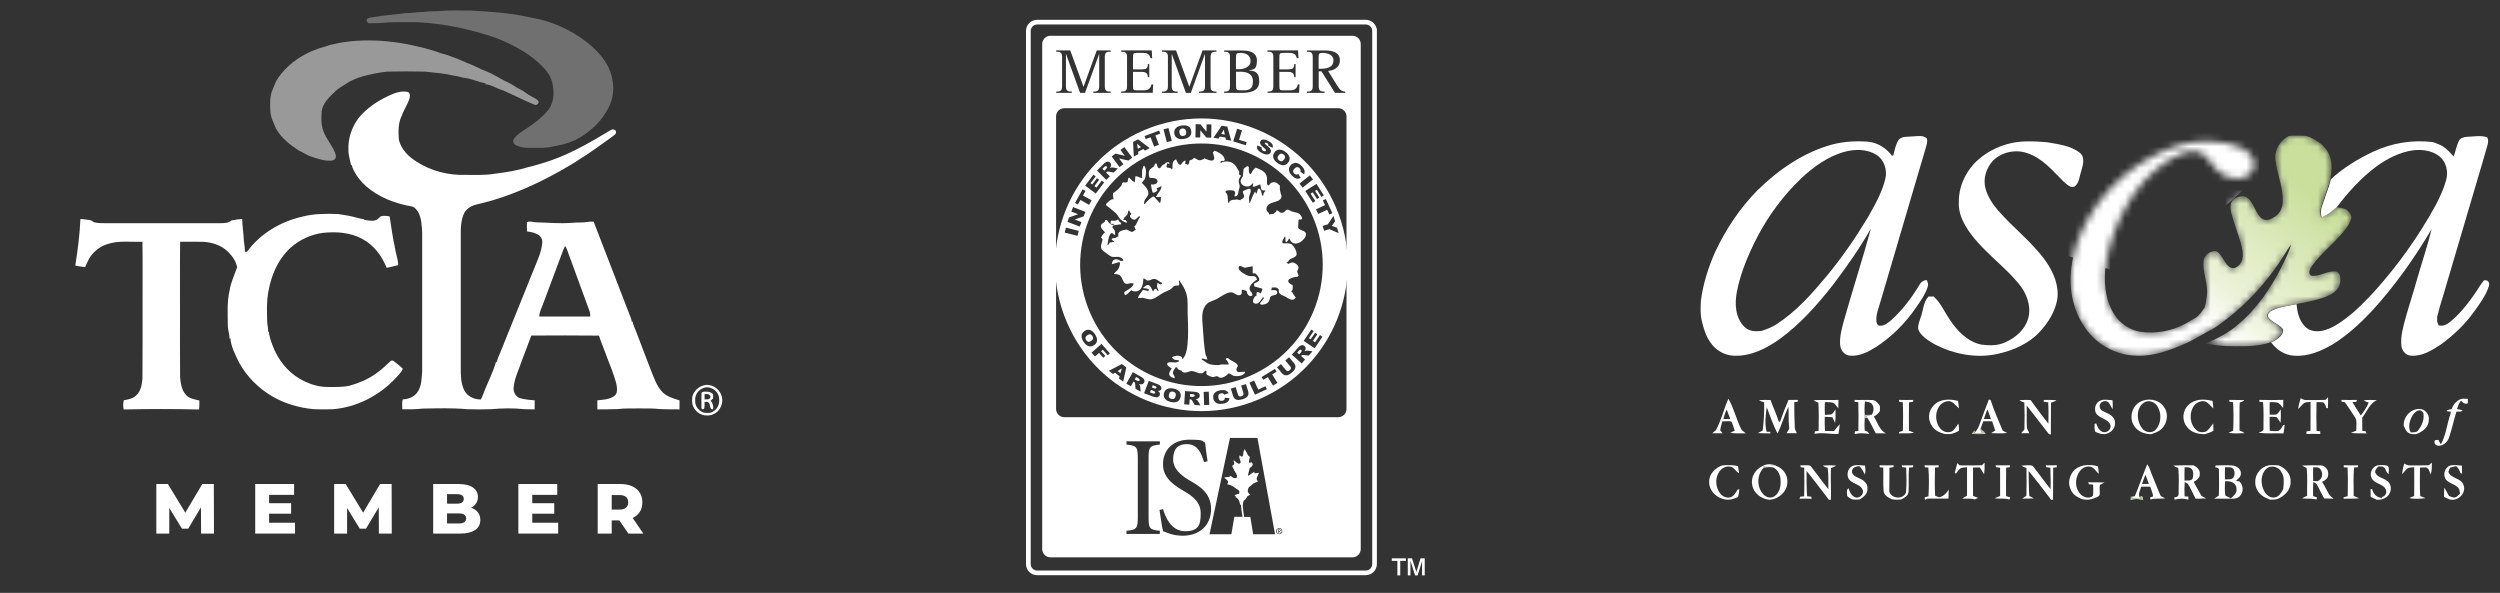 <svg width="350" height="83" viewBox="0 0 350 83" fill="none" xmlns="http://www.w3.org/2000/svg">
<rect x="0" y="0" width="350" height="83" fill="#333333" stroke="none"/>
<path d="M61.658 1.54C63.047 1.399 64.447 1.504 65.84 1.47C68.629 1.633 71.436 1.792 74.166 2.426C77.055 2.879 79.812 4.094 82.124 5.878C83.348 6.846 84.484 7.99 85.176 9.407C86.035 11.193 86.137 13.422 85.139 15.176C84.282 16.889 82.838 18.245 81.217 19.236C80.255 19.797 79.195 20.186 78.096 20.369C77.265 20.537 76.432 20.741 75.578 20.693C74.465 20.65 73.269 20.861 72.238 20.335C71.905 20.188 71.742 19.772 71.933 19.452C72.423 18.76 73.194 18.356 73.871 17.875C74.89 17.199 75.876 16.447 76.667 15.506C77.329 14.727 77.552 13.656 77.483 12.656C77.424 11.974 77.319 11.272 76.975 10.669C76.586 9.924 75.985 9.322 75.374 8.757C73.659 7.22 71.575 6.17 69.454 5.314C65.865 4.097 62.126 3.263 58.333 3.108C57.04 3.123 55.747 3.087 54.457 3.128C53.565 3.241 52.664 3.242 51.768 3.255C51.453 3.303 51.243 2.905 51.369 2.641C51.683 2.431 52.074 2.428 52.435 2.375C53.843 2.125 55.275 2.051 56.691 1.846C57.608 1.834 58.514 1.684 59.431 1.663C60.169 1.549 60.918 1.613 61.658 1.54Z" fill="white" fill-opacity="0.3"/>
<path d="M47.529 6C52.033 5.215 56.673 5.855 61.009 7.188C61.526 7.416 62.074 7.551 62.616 7.704C63.514 8.006 64.394 8.355 65.251 8.755C66.249 9.103 67.158 9.652 68.149 10.015C69.233 10.439 70.177 11.132 71.237 11.603C71.818 11.857 72.296 12.29 72.878 12.543C73.348 12.747 73.715 13.116 74.163 13.359C74.546 13.604 75.008 13.751 75.325 14.085C75.585 14.415 75.131 14.834 74.795 14.645C73.322 14.03 71.898 13.303 70.438 12.657C69.564 12.419 68.802 11.844 67.878 11.785C67.926 11.742 67.976 11.701 68.026 11.66C67.034 11.528 66.126 11.049 65.134 10.919C64.629 10.872 64.165 10.644 63.656 10.613C62.294 10.286 60.894 10.173 59.504 10.026C57.744 9.991 55.983 9.988 54.222 10.024C53.065 10.136 51.927 10.399 50.799 10.675C49.961 10.932 49.133 11.26 48.407 11.756C47.853 12.094 47.284 12.422 46.831 12.893C46.053 13.638 45.185 14.468 45.03 15.588C44.983 16.481 44.927 17.409 45.245 18.264C45.634 19.469 46.584 20.396 46.978 21.598C47.108 21.933 46.973 22.34 46.609 22.447C45.633 22.638 44.668 22.269 43.75 21.982C43.049 21.8 42.467 21.352 41.811 21.063C40.566 20.253 39.341 19.29 38.62 17.963C38.3 17.158 37.864 16.367 37.843 15.48C37.808 14.503 37.749 13.473 38.161 12.558C38.409 11.992 38.581 11.384 38.956 10.884C40.514 8.651 42.99 7.163 45.596 6.496C46.209 6.232 46.887 6.172 47.529 6Z" fill="white" fill-opacity="0.5"/>
<path d="M54.998 13.151C55.643 12.883 56.367 12.732 57.061 12.868C57.427 12.967 57.412 13.42 57.345 13.716C57.097 14.596 56.545 15.346 56.248 16.207C55.718 17.253 55.76 18.45 55.845 19.586C56.167 20.926 57.212 21.958 58.355 22.653C60.362 23.957 62.785 24.549 65.165 24.486C66.504 24.466 67.857 24.56 69.184 24.334C70.764 24.138 72.346 23.894 73.869 23.421C76.23 22.846 78.541 22.043 80.699 20.918C82.353 20.109 83.927 19.154 85.504 18.211C85.737 18.042 86.222 18.101 86.239 18.442C86.303 18.752 85.984 18.909 85.788 19.079C84.647 19.896 83.511 20.722 82.356 21.516C81.652 21.939 80.978 22.409 80.285 22.849C76.07 25.409 71.537 27.538 66.709 28.63C65.952 28.803 65.212 29.257 64.909 30C64.539 30.896 64.495 31.884 64.508 32.841C64.503 39.059 64.504 45.277 64.508 51.495C64.497 52.544 64.519 53.645 64.979 54.609C65.398 55.481 66.374 55.934 67.311 55.928C67.421 55.716 67.54 55.507 67.614 55.278C68.177 53.699 69.014 52.216 69.461 50.599C69.49 50.648 69.52 50.697 69.55 50.747C69.615 50.246 69.868 49.802 70.045 49.336C71.626 45.398 73.221 41.467 74.807 37.531C75.264 36.392 75.815 35.252 75.912 34.012C75.977 33.555 75.741 33.09 75.347 32.857C74.874 32.581 74.329 32.461 73.789 32.406C73.761 31.971 73.741 31.535 73.778 31.101C74.181 30.896 74.696 31.128 75.139 31.13C76.742 31.161 78.343 31.324 79.946 31.204C80.43 31.147 80.918 31.158 81.405 31.145C81.978 31.154 82.537 30.974 83.113 31.038C84.872 35.559 86.603 40.092 88.354 44.616C88.408 44.775 88.44 44.941 88.466 45.109C88.495 45.063 88.525 45.017 88.557 44.974C88.626 45.47 88.863 45.915 89.042 46.377C89.69 48.149 90.41 49.894 91.062 51.665C91.532 52.781 91.877 54.001 92.738 54.893C93.384 55.541 94.288 55.787 95.135 56.053C95.138 56.472 95.14 56.892 95.129 57.314C94.213 57.322 93.297 57.29 92.382 57.273C91.448 57.153 90.506 57.194 89.567 57.179C88.511 57.194 87.451 57.147 86.402 57.276C85.479 57.289 84.556 57.322 83.633 57.314C83.617 56.891 83.627 56.47 83.625 56.049C84.426 55.947 85.327 55.946 85.999 55.441C86.513 55.075 86.379 54.377 86.313 53.84C85.934 52.281 85.257 50.819 84.716 49.314C84.446 48.531 84.092 47.779 83.857 46.985C80.699 46.945 77.54 46.963 74.381 46.977C73.969 48.109 73.535 49.233 73.104 50.357C72.701 51.631 72.042 52.844 71.915 54.19C71.831 54.809 72.137 55.489 72.738 55.726C73.426 55.927 74.144 55.993 74.858 56.043C74.851 56.467 74.864 56.889 74.847 57.314C74.356 57.315 73.865 57.303 73.376 57.283C71.859 57.121 70.321 57.145 68.803 57.284C67.668 57.327 66.533 57.327 65.398 57.287C63.332 57.099 61.252 57.165 59.181 57.202C58.231 57.314 57.274 57.307 56.319 57.302C56.34 56.841 56.227 56.355 56.398 55.914C57.189 55.891 58.006 55.56 58.459 54.886C59.036 54.03 59.033 52.954 59.104 51.964C59.116 45.511 59.112 39.059 59.105 32.606C59.044 31.598 59.035 30.528 58.511 29.63C58.273 29.294 57.982 28.912 57.535 28.881C55.264 28.478 53.028 27.614 51.269 26.091C50.445 25.351 49.745 24.458 49.332 23.422C49.29 23.294 49.266 23.164 49.258 23.03C49.226 23.079 49.194 23.128 49.162 23.177C49.035 22.449 48.755 21.741 48.783 20.99C48.702 19.405 49.248 17.826 50.177 16.552C51.434 15.002 53.172 13.914 54.998 13.151ZM78.533 35.857C77.738 38.026 76.899 40.18 76.105 42.351C75.881 42.997 75.518 43.611 75.497 44.311C77.876 44.319 80.255 44.313 82.635 44.315C82.621 44.057 82.634 43.791 82.534 43.55C81.565 40.902 80.585 38.26 79.623 35.609C79.473 35.211 79.366 34.787 79.118 34.434C78.855 34.879 78.734 35.386 78.533 35.857Z" fill="white"/>
<path d="M42.26 30.346C43.91 29.906 45.637 29.898 47.335 29.966C48.183 30.082 49.031 30.224 49.857 30.452C50.249 30.551 50.64 30.685 51.049 30.676C50.992 30.711 50.934 30.746 50.877 30.783C51.447 30.811 52.033 31.021 52.597 30.827C52.943 30.74 53.089 30.34 53.433 30.251C53.803 30.194 54.184 30.214 54.548 30.3C54.782 31.695 54.94 33.105 55.256 34.486C55.362 35.376 55.723 36.22 55.754 37.119C55.208 37.225 54.683 37.416 54.131 37.487C53.461 35.828 52.329 34.289 50.717 33.447C49.049 32.531 47.074 32.405 45.216 32.602C43.547 32.815 41.962 33.547 40.703 34.659C38.722 36.474 37.719 39.136 37.439 41.76C37.352 42.773 37.367 43.792 37.394 44.808C37.39 45.389 37.586 45.953 37.532 46.536C37.569 46.476 37.608 46.419 37.647 46.361C37.664 47.057 37.927 47.713 38.158 48.361C38.876 50.26 40.164 51.988 41.938 53.017C43.112 53.689 44.437 54.177 45.806 54.174C46.861 54.175 47.926 54.228 48.964 53.994C50.251 53.62 51.517 53.114 52.606 52.314C53.349 51.818 53.988 51.194 54.638 50.587C54.768 50.414 55.019 50.447 55.162 50.586C55.574 50.925 56.012 51.235 56.39 51.615C56.197 52.159 55.749 52.551 55.367 52.963C53.101 55.389 49.946 57.012 46.626 57.291C45.728 57.323 44.827 57.32 43.928 57.288C41.883 57.092 39.855 56.519 38.081 55.468C36.156 54.337 34.52 52.691 33.455 50.727C32.935 49.637 32.332 48.52 32.25 47.298C32.214 47.355 32.177 47.414 32.142 47.472C32.138 46.77 31.863 46.099 31.891 45.394C31.886 43.818 31.768 42.219 32.145 40.674C32.311 39.535 32.825 38.488 33.199 37.416C33.045 36.606 32.554 35.871 31.966 35.301C31.061 34.346 29.725 33.928 28.443 33.852C27.367 33.835 26.292 33.841 25.218 33.848C25.174 37.11 25.212 40.373 25.199 43.635C25.207 46.686 25.183 49.737 25.213 52.788C25.297 53.636 25.396 54.562 25.992 55.225C26.442 55.822 27.236 55.897 27.907 56.071C27.893 56.49 27.938 56.913 27.864 57.33C24.351 57.237 20.836 57.25 17.322 57.324C17.226 56.9 17.207 56.449 17.338 56.032C17.97 55.93 18.656 55.795 19.116 55.311C19.723 54.718 19.872 53.83 19.942 53.023C19.983 49.385 19.952 45.747 19.962 42.11C19.948 39.356 19.991 36.6 19.941 33.847C18.292 33.902 16.588 33.637 14.997 34.19C14.077 34.479 13.271 35.085 12.704 35.862C12.37 36.326 12.166 36.864 11.921 37.376C11.451 37.378 11 37.256 10.541 37.179C10.881 35.02 11.169 32.847 11.257 30.662C11.705 30.669 12.141 30.776 12.587 30.809C12.831 30.833 12.988 31.063 13.217 31.13C13.744 31.267 14.293 31.245 14.833 31.247C20.151 31.246 25.469 31.247 30.787 31.246C31.35 31.245 31.966 31.246 32.416 30.859C32.898 30.753 33.404 30.698 33.901 30.659C33.932 31.665 34.096 32.662 34.14 33.669C34.214 34.193 34.289 34.719 34.279 35.251C34.382 35.254 34.484 35.25 34.586 35.241C36.411 32.724 39.254 31.038 42.26 30.346Z" fill="white"/>
<path d="M98.516 53.953C99.572 53.648 100.733 54.389 101.02 55.424C101.279 56.176 101.016 57.034 100.48 57.598C100.074 57.978 99.513 58.2 98.953 58.161C98.023 58.2 97.19 57.486 96.934 56.616C96.883 56.254 96.883 55.882 96.927 55.519C97.128 54.764 97.754 54.142 98.516 53.953ZM98.319 54.393C97.68 54.673 97.264 55.375 97.328 56.071C97.261 56.834 97.829 57.534 98.53 57.771C98.977 57.823 99.486 57.874 99.871 57.589C100.473 57.239 100.768 56.516 100.678 55.84C100.677 54.716 99.326 53.852 98.319 54.393Z" fill="white"/>
<path d="M98.211 55.012C98.373 54.76 98.702 54.856 98.954 54.836C99.287 54.813 99.588 54.977 99.841 55.179C99.832 55.378 99.829 55.579 99.834 55.779C99.718 55.883 99.605 55.987 99.49 56.092C99.78 56.429 99.901 56.864 99.834 57.306C99.238 57.37 99.546 56.53 99.147 56.322C98.996 56.204 98.801 56.253 98.635 56.286C98.629 56.596 98.675 56.922 98.568 57.22C98.403 57.414 98.135 57.244 98.202 57.013C98.204 56.346 98.187 55.679 98.211 55.012ZM98.643 55.167C98.638 55.416 98.637 55.664 98.641 55.916C98.857 55.905 99.082 55.926 99.293 55.864C99.385 55.743 99.559 55.55 99.407 55.406C99.261 55.106 98.914 55.178 98.643 55.167Z" fill="white"/>
<path d="M21.887 74.701V67.763H23.503L26.377 72.481H25.525L28.32 67.763H29.936L29.956 74.701H28.151L28.132 70.508H28.439L26.348 74.017H25.475L23.325 70.508H23.701V74.701H21.887Z" fill="white"/>
<path d="M37.535 70.449H40.757V71.916H37.535V70.449ZM37.674 73.185H41.302V74.701H35.731V67.763H41.173V69.279H37.674V73.185Z" fill="white"/>
<path d="M46.78 74.701V67.763H48.395L51.27 72.481H50.417L53.213 67.763H54.828L54.848 74.701H53.044L53.024 70.508H53.332L51.24 74.017H50.368L48.217 70.508H48.594V74.701H46.78Z" fill="white"/>
<path d="M60.645 74.701V67.763H64.193C65.105 67.763 65.786 67.931 66.235 68.268C66.684 68.599 66.909 69.035 66.909 69.577C66.909 69.934 66.813 70.248 66.621 70.518C66.436 70.783 66.172 70.994 65.829 71.153C65.492 71.305 65.088 71.381 64.619 71.381L64.818 70.905C65.307 70.905 65.733 70.981 66.096 71.133C66.46 71.278 66.74 71.493 66.939 71.777C67.144 72.055 67.246 72.395 67.246 72.798C67.246 73.399 67.001 73.869 66.513 74.206C66.03 74.536 65.323 74.701 64.391 74.701H60.645ZM62.587 73.284H64.233C64.57 73.284 64.824 73.228 64.996 73.115C65.174 72.996 65.264 72.818 65.264 72.58C65.264 72.342 65.174 72.167 64.996 72.055C64.824 71.936 64.57 71.876 64.233 71.876H62.449V70.518H63.935C64.266 70.518 64.514 70.462 64.679 70.35C64.844 70.237 64.927 70.069 64.927 69.844C64.927 69.62 64.844 69.454 64.679 69.349C64.514 69.237 64.266 69.18 63.935 69.18H62.587V73.284Z" fill="white"/>
<path d="M74.375 70.449H77.596V71.916H74.375V70.449ZM74.514 73.185H78.142V74.701H72.571V67.763H78.013V69.279H74.514V73.185Z" fill="white"/>
<path d="M83.678 74.701V67.763H86.849C87.484 67.763 88.029 67.865 88.485 68.07C88.947 68.275 89.304 68.572 89.555 68.962C89.806 69.346 89.932 69.801 89.932 70.33C89.932 70.852 89.806 71.305 89.555 71.688C89.304 72.065 88.947 72.355 88.485 72.56C88.029 72.758 87.484 72.858 86.849 72.858H84.768L85.64 72.035V74.701H83.678ZM87.969 74.701L86.245 72.174H88.336L90.071 74.701H87.969ZM85.64 72.243L84.768 71.341H86.731C87.14 71.341 87.444 71.252 87.642 71.073C87.847 70.895 87.95 70.647 87.95 70.33C87.95 70.006 87.847 69.755 87.642 69.577C87.444 69.398 87.14 69.309 86.731 69.309H84.768L85.64 68.407V72.243Z" fill="white"/>
<g clip-path="url(#clip0_4365_55207)">
<path d="M191.204 80.528H145.204C144.34 80.528 143.639 79.832 143.639 78.974V4.326C143.639 3.467 144.34 2.771 145.204 2.771H191.199C191.947 2.771 192.573 3.299 192.724 3.995H192.764V78.968C192.764 79.827 192.063 80.522 191.199 80.522L191.204 80.528ZM145.204 3.433C144.706 3.433 144.3 3.833 144.3 4.331V78.98C144.3 79.473 144.706 79.879 145.204 79.879H191.204C191.703 79.879 192.109 79.479 192.109 78.98V4.326C192.109 3.833 191.697 3.427 191.199 3.427H145.204V3.433Z" fill="white"/>
<path d="M170.012 21.085C170.447 21.207 171.299 21.677 171.415 22.164C171.438 22.268 171.52 22.459 171.386 22.459V22.535C171.259 22.535 170.928 22.477 170.928 22.61H170.853V22.761H171.085V22.686C172.094 22.448 172.807 22.726 173.259 23.66C173.34 23.776 173.416 23.898 173.491 24.014C173.48 24.159 173.468 24.298 173.451 24.443C173.549 24.472 173.683 24.466 173.683 24.593H173.758C173.758 24.692 173.781 24.669 173.683 24.669C173.572 24.866 173.451 25.034 173.427 25.284C173.393 25.574 173.538 25.788 173.555 26.043C173.567 26.258 173.474 26.397 173.433 26.588C173.34 26.983 173.393 27.499 172.848 27.499V27.267C173.01 27.018 172.906 26.658 172.54 26.658C172.32 26.629 171.549 26.571 171.549 26.89C171.954 27.209 171.873 27.766 171.925 28.265C171.925 28.363 171.902 28.34 172.007 28.34V28.415H172.082V28.265C172.32 27.969 172.587 27.957 172.998 27.957C173.236 27.853 173.462 28.032 173.688 28.032V27.957C174.576 27.511 173.996 27.366 173.996 26.733H174.071C174.158 26.675 175.063 26.246 175.063 26.502C175.208 26.931 174.918 27.203 174.877 27.574C174.848 27.777 174.912 28.485 174.912 28.41H174.987C175.086 28.166 175.596 26.803 175.753 26.803V26.878C175.782 26.954 175.805 27.029 175.828 27.11H175.904C175.979 26.878 176.055 26.652 176.136 26.42H176.368C176.542 26.722 176.64 26.954 176.675 27.337H176.75V27.412H176.826C176.866 27.267 176.953 26.803 177.133 26.803V26.652C177.006 26.652 176.675 26.704 176.675 26.577H176.6C176.576 26.304 176.449 26.055 176.449 25.811C176.263 25.835 175.457 26.275 175.457 26.119H175.382C175.411 25.968 175.434 25.811 175.457 25.661H175.382V25.736H175.306C175.069 26.032 174.871 26.154 174.466 26.101C174.031 26.043 173.549 25.661 173.717 25.162C173.816 24.994 173.909 24.826 174.002 24.651C174.036 24.327 174.071 24.002 174.1 23.677C174.176 23.497 174.767 23.091 174.767 23.364H174.842C174.825 23.596 174.784 24.356 175.069 24.356V24.431C175.324 24.135 175.33 23.782 175.701 23.55C175.788 23.492 175.753 23.55 175.753 23.439C176.495 23.793 177.22 23.909 177.388 24.901C177.388 25.15 177.377 25.405 177.371 25.655C177.388 25.811 177.487 25.962 177.667 25.962C177.87 25.463 178.45 25.382 178.861 25.69C178.954 25.765 179.082 25.962 179.198 25.962C179.134 26.339 179.198 26.675 179.285 27.029C179.337 27.215 179.453 27.395 179.395 27.609C179.14 28.514 177.464 28.073 177.301 29.192C177.238 29.598 177.673 29.68 177.673 30.016C177.876 29.987 178.078 29.964 178.281 29.941C178.432 29.807 178.74 29.639 178.74 29.407C178.832 29.465 178.931 29.529 179.024 29.587C179.134 29.674 179.227 29.761 179.366 29.784C179.517 29.807 179.679 29.784 179.783 29.68C179.888 29.575 180.027 29.378 180.207 29.355C180.45 29.32 180.619 29.511 180.816 29.587C181.459 29.819 181.871 29.668 182.219 30.341C182.26 30.422 182.329 30.555 182.26 30.66C182.167 30.793 182.016 30.706 181.871 30.706V30.781H181.796C181.773 31.129 181.755 31.477 181.732 31.825C181.854 32.301 182.666 32.208 182.817 32.66C183.054 33.379 181.285 34.887 180.607 33.594C180.555 33.495 180.549 33.385 180.421 33.385V33.461C180.329 33.588 180.247 33.919 180.039 33.919V33.843H179.963V33.153C179.853 33.153 179.812 33.101 179.812 33.229C179.731 33.321 179.349 33.994 179.581 33.994V34.07C179.963 34.07 180.433 34.017 180.758 34.162C181.094 34.313 181.726 35.409 181.477 35.769C181.239 36.105 180.885 36.105 180.584 36.308C180.433 36.407 180.317 36.749 180.114 36.749C180.114 36.847 180.085 36.824 180.189 36.824C180.259 36.876 180.421 37.039 180.421 36.9C180.572 36.847 180.729 36.795 180.885 36.737C181.21 36.726 181.773 37.091 181.796 37.439C181.813 37.688 181.604 37.822 181.604 38.048C181.651 38.181 181.697 38.309 181.749 38.442C181.773 38.529 181.86 38.657 181.72 38.657V38.732C181.274 38.744 179.841 39.034 180.543 39.672C180.642 39.759 180.804 39.875 180.955 39.875C180.99 40.037 181.042 40.715 180.804 40.715C180.804 40.82 180.764 40.866 180.88 40.866C180.932 40.982 181.349 41.632 181.413 41.632C181.042 42.27 180.462 41.841 180.027 41.574C179.621 41.319 178.989 41.307 179.024 40.64C179.024 40.547 179.088 40.484 178.972 40.484C178.74 40.147 178.415 40.252 178.055 40.252C178.026 40.379 178.003 40.507 177.98 40.634C178.316 40.611 178.937 40.536 178.792 41.058C178.699 41.383 178.136 41.284 177.916 41.493C177.806 41.591 177.777 41.783 177.742 41.928C177.632 42.374 177.284 42.589 176.832 42.641C176.704 42.653 176.455 42.699 176.455 42.542C176.408 42.473 176.316 42.392 176.455 42.392C176.513 42.264 177.081 41.701 176.913 41.701V41.626H176.762V41.701C176.449 42.038 176.153 42.792 175.538 42.426C175.219 42.235 175.608 41.394 175.921 41.394C175.921 41.267 175.863 40.936 175.997 40.936V40.861C176.147 40.913 176.304 40.965 176.455 41.011C176.455 41.11 176.426 41.087 176.53 41.087V41.011C176.594 40.913 176.843 40.402 176.681 40.402C176.327 40.298 175.968 40.199 175.608 40.095C175.579 39.967 175.498 39.637 175.683 39.637C175.898 39.492 176.298 39.463 176.298 39.103C176.327 38.912 175.857 38.262 175.683 38.262H175.376C175.388 37.914 175.376 37.607 175.376 37.271C175.022 37.34 174.663 37.41 174.309 37.48C174.065 37.508 173.445 36.9 173.41 37.503C173.381 37.961 174.431 38.506 174.796 38.622C175.248 38.755 175.759 38.436 175.95 39.039C175.979 39.132 176.031 39.184 175.91 39.184C175.364 39.544 174.524 40.24 175.185 40.901C175.318 41.04 175.446 41.365 175.185 41.44C174.837 41.533 174.593 41.139 174.547 40.866C174.529 40.762 174.57 40.721 174.454 40.721C174.286 40.629 174.06 40.571 173.845 40.571V40.721C173.886 40.959 173.845 41.243 173.59 41.313C173.114 41.44 172.807 40.913 172.314 40.924C171.705 40.936 170.841 41.58 170.331 41.875C169.971 42.026 169.612 42.177 169.252 42.322C169.026 42.467 168.829 42.664 168.689 42.89C168.139 43.772 168.336 44.874 168.399 45.917C168.481 47.188 168.55 48.289 168.753 49.501C168.8 49.797 169.026 50.029 169.026 50.348C168.753 50.319 168.51 50.197 168.26 50.197V50.348C168.521 50.47 168.73 50.673 168.979 50.824C169.42 51.085 170.058 51.114 170.626 51.114C170.963 50.963 171.612 51.038 172.001 51.038V50.963C172.053 50.911 172.076 50.888 172.001 50.888C171.943 50.76 171.751 50.354 171.618 50.354C171.618 50.244 171.566 50.203 171.693 50.203V50.128C171.804 50.128 172.001 50.076 172.001 50.203C172.291 50.516 173.3 50.783 173.3 51.276C173.074 51.502 172.969 52.001 173.398 52.094C173.671 52.076 173.944 52.059 174.216 52.041C174.315 52.041 174.292 52.013 174.292 52.117H174.367C174.054 52.627 173.224 52.772 172.633 52.581C172.418 52.505 172.239 52.273 171.995 52.273C171.775 52.563 171.195 52.964 170.789 52.877C170.621 52.836 170.499 52.668 170.307 52.662C170.151 52.708 169.994 52.755 169.844 52.795C169.658 52.813 168.95 52.517 168.904 52.378C168.852 52.221 168.939 52.117 168.939 51.966H168.788V51.891H168.713C168.22 52.732 167.402 51.908 166.805 51.949C166.422 51.972 165.871 52.361 165.506 52.036C165.442 51.978 165.424 51.995 165.424 51.891C165.198 51.844 164.816 51.728 164.816 51.433H164.584C164.456 51.665 164.224 51.908 164.212 52.204C164.201 52.366 164.595 52.888 164.433 52.888V52.964C163.818 52.778 163.441 52.517 163.864 51.868C163.917 51.781 163.928 51.665 164.056 51.665C164.056 51.56 164.079 51.589 163.98 51.589C163.824 51.375 163.377 51.235 163.406 50.911C163.435 50.609 164.34 50.748 164.589 50.748C164.694 50.696 164.972 50.731 164.972 50.597H165.048V50.447C164.856 50.418 164.659 50.395 164.462 50.371C164.369 50.337 163.934 49.989 164.125 49.989C164.404 49.791 165.5 49.606 165.5 50.221H165.651V50.145C166.561 49.235 166.318 45.32 166.271 43.876C166.242 42.954 166.341 42.142 166.138 41.29C166.01 40.773 165.772 40.31 165.511 39.857C165.407 39.672 165.187 39.527 165.187 39.289H165.036C165.036 39.416 165.175 39.898 165.036 39.898V39.973C164.056 39.973 164.433 40.153 163.795 40.553C163.476 40.704 163.157 40.849 162.838 41C162.322 41.272 161.841 41.742 161.266 41.881C160.849 41.98 160.379 41.754 159.985 41.701C159.759 41.713 159.532 41.719 159.306 41.73C159.37 41.319 159.996 40.698 159.996 40.582C160.251 40.634 160.507 40.687 160.762 40.733V40.657H160.837V40.507C160.57 40.362 160.408 40.356 160.072 40.356V40.205H160.147C161.087 39.266 161.284 40.814 161.446 40.814C161.51 40.652 161.609 40.431 161.829 40.431C161.904 40.524 162.061 40.605 162.061 40.739H162.212C162.142 40.472 161.956 40.269 161.968 39.973C161.997 39.846 162.032 39.718 162.061 39.59C162.2 39.648 162.357 39.822 162.519 39.822V39.747H162.67V39.596C162.264 39.434 161.945 38.987 161.458 39.057C161.185 39.097 160.971 39.306 160.686 39.277C160.443 39.254 160.321 38.981 160.072 38.981C160.043 39.904 159.822 41.011 158.633 40.762C158.529 40.739 158.396 40.715 158.396 40.588C158.28 40.704 157.479 41.626 157.479 41.197H157.404V40.889C157.787 40.599 158.703 40.234 158.703 39.666H158.552C158.193 39.562 157.845 39.863 157.52 39.678C157.375 39.596 157.294 39.428 157.236 39.295C156.9 38.587 156.859 38.367 155.96 38.367V38.216H156.035C156.175 38.077 156.32 37.938 156.459 37.798C156.685 37.549 156.801 37.108 156.801 36.76H156.726V36.685C156.372 36.789 156.012 36.888 155.653 36.992C155.693 36.54 155.925 36.192 156.465 36.325C156.656 36.378 156.795 36.534 157.027 36.54C157.097 36.529 157.172 36.511 157.242 36.499C157.329 36.233 156.778 35.96 156.563 35.954C156.221 35.943 155.908 36.024 155.595 35.925C155.438 35.879 154.365 35.084 154.249 34.951C154.22 34.864 154.191 34.777 154.156 34.69C154.081 34.191 154.348 33.89 154.348 33.472C154.284 33.414 154.023 33.165 154.197 33.165C154.267 33.008 154.539 32.556 154.731 32.556C154.499 32.266 153.849 31.814 154.243 31.361C154.435 31.129 154.731 31.193 154.731 30.799H154.963C155.189 31.123 155.426 31.489 155.879 31.489V31.413H156.03V31.338H155.496V30.955H155.571V30.88C155.769 30.897 156.041 30.938 156.238 30.88C156.343 30.845 156.436 30.723 156.569 30.723V30.799C156.65 30.903 156.772 31.181 156.952 31.181V31.413H156.801C156.47 31.46 156.14 31.518 155.809 31.564C155.786 31.669 155.757 31.767 155.734 31.872C156.099 32.173 156.117 32.388 156.117 32.863H155.966C155.253 31.883 155.05 34.371 155.05 34.313H155.125C155.189 34.209 155.357 34.07 155.357 33.93H155.432C155.635 33.965 155.786 33.855 155.966 33.855V33.78C155.885 33.745 155.479 33.472 155.658 33.472V33.397C155.856 33.356 156.053 33.31 156.25 33.269C156.354 33.223 156.447 33.095 156.575 33.095C156.453 32.521 156.795 32.359 157.247 32.22C157.404 32.191 157.561 32.167 157.717 32.138C157.955 32.249 158.193 32.353 158.425 32.463C158.715 32.481 158.819 32.179 159.022 32.179C158.958 32.057 158.871 31.947 158.871 31.796C158.767 31.796 158.796 31.819 158.796 31.721C159.155 31.5 159.393 30.497 159.561 30.497V30.265C159.451 30.265 159.411 30.213 159.411 30.341C159.254 30.468 159.103 30.602 158.947 30.729C158.633 30.863 158.187 30.509 158.187 30.184C158.257 30.114 158.5 29.877 158.338 29.877C158.28 29.767 158.106 29.627 158.106 29.494H157.955C157.926 29.709 157.914 29.883 157.804 30.056C157.648 30.294 157.265 30.474 157.265 30.799C157.387 30.799 157.648 30.741 157.648 30.874C157.711 30.955 157.798 31.06 157.798 31.181C157.45 31.129 157.259 31.008 156.998 30.816C156.662 30.573 156.534 30.167 156.262 29.883C155.972 29.639 155.687 29.395 155.397 29.152C155.224 29.024 155.055 28.891 154.881 28.763C154.858 28.699 154.841 28.641 154.818 28.578C155.148 28.299 155.415 27.887 155.89 27.887C155.827 27.603 155.815 27.348 155.815 27.047C156.157 26.867 157.004 26.148 157.091 25.742C157.108 25.655 157.073 25.597 157.195 25.597V25.521C157.375 25.533 157.694 25.603 157.833 25.469C157.949 25.359 157.874 24.913 158.036 24.913V24.837C158.257 24.959 158.529 25.446 158.802 25.446V25.521H158.877C158.9 25.243 158.929 24.965 158.952 24.68C159.324 24.64 159.509 24.913 159.869 24.913C159.869 24.808 159.84 24.837 159.944 24.837C159.944 24.733 159.967 24.762 159.869 24.762C159.88 24.431 159.898 24.101 159.909 23.77C159.973 23.59 160.037 23.41 160.101 23.231C160.205 23.231 160.251 23.19 160.251 23.306C160.547 23.642 160.443 24.738 160.251 25.098C160.159 25.272 159.863 25.452 159.863 25.672H159.938C160.321 26.055 161.011 26.768 160.692 27.383C160.425 27.887 160.17 27.858 160.17 28.583H160.246C160.501 28.305 161.174 27.511 161.545 27.511C161.632 27.638 162.386 28.427 162.386 28.427C162.519 28.253 162.536 27.824 162.536 27.586H161.846V27.435H161.922C162.107 26.983 162.612 26.594 162.612 26.061C162.38 26.165 162.154 26.264 161.922 26.368C161.968 26.467 162.13 26.675 161.997 26.675C161.841 26.878 161.655 26.983 161.388 26.983C161.336 26.849 161.011 25.759 161.237 25.759V25.835C161.568 25.875 162.171 25.719 162.032 25.266C161.898 24.86 161.272 24.913 160.936 24.913V24.837C160.779 24.524 160.768 23.903 161.052 23.66C161.214 23.538 161.377 23.422 161.539 23.3C161.626 23.178 161.69 22.854 161.858 22.854V22.929H161.933C162.003 23.149 162.043 23.584 162.374 23.555C162.386 23.555 162.403 23.555 162.415 23.544C162.415 23.544 162.931 22.773 162.931 23.08C163.169 22.836 163.256 22.697 163.621 22.697C163.621 22.796 163.592 22.773 163.696 22.773V23.005C163.603 22.958 163.505 22.854 163.389 22.854V23.005C163.337 23.103 163.25 23.387 163.389 23.387V23.463C163.545 23.474 164.004 23.503 164.004 23.695H164.079C164.079 23.59 164.05 23.619 164.154 23.619C164.154 23.294 164.125 22.929 164.236 22.657C164.276 22.546 164.688 22.169 164.688 22.396C164.833 22.61 164.955 23.086 165.297 23.086C165.43 22.871 165.685 22.477 165.987 22.477C165.958 22.628 165.935 22.784 165.912 22.935H165.987C166.086 22.987 166.37 23.138 166.37 23.01C166.486 22.865 166.521 22.674 166.521 22.477C166.683 22.436 167.129 22.291 167.129 22.094C167.692 22.251 167.686 22.616 168.353 22.332C168.44 22.291 168.579 22.291 168.579 22.169C168.927 22.262 169.983 22.871 170 22.088C169.931 21.833 169.867 21.584 169.803 21.323C169.878 21.247 169.954 21.172 170.035 21.097" fill="white"/>
<path d="M196.035 80.557H195.634V78.522H194.852V78.168H196.823V78.522H196.035V80.557ZM197.461 80.557H197.09V78.168H197.682L198.291 80.076L198.876 78.168H199.462V80.557H199.091V78.556L198.47 80.557H198.111L197.461 78.522V80.557Z" fill="white"/>
<path d="M186.682 8.42C186.682 7.666 185.794 7.405 185.226 7.405C184.658 7.405 184.611 7.515 184.611 7.997V9.632C185.707 9.632 186.682 9.534 186.682 8.42Z" fill="white"/>
<path d="M175.409 11.402C175.409 10.12 174.272 10.039 173.472 10.039H173.043V11.901C173.043 12.568 173.072 12.649 173.843 12.649C174.615 12.649 175.409 12.684 175.409 11.402Z" fill="white"/>
<path d="M175.082 8.548C175.082 7.649 174.294 7.405 173.696 7.405C173.099 7.405 173.035 7.486 173.035 8.153V9.69H173.47C174.015 9.69 175.082 9.447 175.082 8.548Z" fill="white"/>
<path d="M179.092 74.005C178.901 74.005 178.744 74.156 178.744 74.359C178.744 74.562 178.895 74.718 179.092 74.718C179.289 74.718 179.44 74.562 179.44 74.359C179.44 74.156 179.283 74.005 179.092 74.005ZM179.22 74.608L179.092 74.393H179.005V74.614H178.93V74.121H179.115C179.231 74.121 179.289 74.173 179.289 74.26C179.289 74.347 179.231 74.382 179.162 74.393L179.301 74.608H179.22Z" fill="white"/>
<path d="M179.22 74.248C179.22 74.19 179.162 74.179 179.11 74.179H179.006V74.329H179.098C179.162 74.329 179.22 74.306 179.22 74.248Z" fill="white"/>
<path d="M189.368 5.011H147.045C146.419 5.011 145.908 5.533 145.908 6.176V76.858C145.908 77.502 146.419 78.024 147.045 78.024H189.368C189.994 78.024 190.505 77.502 190.505 76.858V6.176C190.505 5.533 189.994 5.011 189.368 5.011ZM182.96 13.002V12.828C183.482 12.828 183.783 12.764 183.783 12.098V7.974C183.783 7.307 183.482 7.243 182.96 7.243V7.064H185.465C186.486 7.064 187.582 7.284 187.582 8.427C187.582 9.569 186.602 9.871 185.929 9.923L187.176 11.924C187.477 12.405 187.738 12.822 188.336 12.822V13.002H186.898L185.007 9.987H184.618V12.092C184.618 12.759 184.926 12.822 185.448 12.822V13.002H182.96ZM178.268 12.092V7.968C178.268 7.301 177.955 7.238 177.445 7.238V7.058H181.725L181.794 8.148H181.556C181.44 7.603 181.133 7.406 180.46 7.406H179.631C179.138 7.406 179.109 7.504 179.109 8.154V9.714H180.327C180.959 9.714 181.185 9.581 181.185 8.966H181.382V10.81H181.185C181.185 10.311 180.959 10.062 180.327 10.062H179.109V11.9C179.109 12.596 179.155 12.648 179.631 12.648H180.536C181.261 12.648 181.556 12.434 181.696 11.819H181.933L181.87 12.996H177.451V12.822C177.955 12.822 178.268 12.759 178.268 12.092ZM171.373 12.828C171.883 12.828 172.196 12.764 172.196 12.098V7.974C172.196 7.307 171.883 7.243 171.373 7.243V7.064H173.698C174.423 7.064 175.972 7.064 175.972 8.49C175.972 9.917 175.305 9.697 174.858 9.83V9.847C175.519 9.952 176.291 9.934 176.291 11.407C176.291 12.88 174.794 13.002 173.838 13.002H171.373V12.828ZM162.68 7.238V7.058H164.646L166.496 12.132H166.513L168.357 7.058H170.306V7.238C169.784 7.238 169.482 7.301 169.482 7.968V12.092C169.482 12.759 169.784 12.822 170.306 12.822V13.002H167.876V12.822C168.386 12.822 168.699 12.759 168.699 12.092V7.58H168.682L166.716 13.002H166.026L164.06 7.58H164.043V12.092C164.043 12.759 164.356 12.822 164.866 12.822V13.002H162.686V12.822C163.196 12.822 163.509 12.759 163.509 12.092V7.968C163.509 7.301 163.196 7.238 162.686 7.238H162.68ZM156.962 12.822C157.472 12.822 157.785 12.759 157.785 12.092V7.968C157.785 7.301 157.472 7.238 156.962 7.238V7.058H161.242L161.305 8.148H161.068C160.957 7.603 160.644 7.406 159.971 7.406H159.142C158.649 7.406 158.62 7.504 158.62 8.154V9.714H159.838C160.47 9.714 160.696 9.581 160.696 8.966H160.894V10.81H160.696C160.696 10.311 160.47 10.062 159.838 10.062H158.62V11.9C158.62 12.596 158.667 12.648 159.142 12.648H160.047C160.772 12.648 161.068 12.434 161.207 11.819H161.444L161.381 12.996H156.962V12.822ZM147.868 7.238V7.058H149.834L151.684 12.132H151.702L153.546 7.058H155.494V7.238C154.972 7.238 154.671 7.301 154.671 7.968V12.092C154.671 12.759 154.972 12.822 155.494 12.822V13.002H153.065V12.822C153.575 12.822 153.888 12.759 153.888 12.092V7.58H153.871L151.905 13.002H151.215L149.249 7.58H149.231V12.092C149.231 12.759 149.544 12.822 150.055 12.822V13.002H147.874V12.822H147.868C148.379 12.822 148.692 12.759 148.692 12.092V7.968C148.692 7.301 148.379 7.238 147.868 7.238ZM162.378 74.753H157.71V74.306C159.142 74.179 159.293 73.976 159.293 72.398V64.163C159.293 62.586 159.142 62.383 157.71 62.238V61.791H162.378V62.238C160.928 62.383 160.801 62.592 160.801 64.163V72.398C160.801 73.976 160.934 74.179 162.378 74.306V74.753ZM165.585 75.002C164.994 75.002 164.391 74.904 163.996 74.788C163.55 74.66 163.161 74.498 162.831 74.364C162.662 73.773 162.517 72.526 162.332 71.389L162.825 71.279C162.825 71.279 162.825 71.279 162.825 71.273V71.279C163.115 72.3 163.932 74.37 165.91 74.37C167.887 74.37 168.096 73.384 168.096 71.876C168.096 70.369 167.116 69.551 165.84 68.803C164.756 68.165 162.819 67.109 162.819 65.028C162.819 62.946 164.217 61.554 166.548 61.554C168.879 61.554 168.212 61.821 168.711 61.954C168.792 62.719 168.902 63.485 169.053 64.587L168.554 64.685C168.206 63.543 167.737 62.18 166.159 62.18C164.582 62.18 164.24 63.224 164.24 64.366C164.24 65.509 165.162 66.448 166.432 67.196C167.632 67.892 169.552 68.878 169.552 71.233C169.552 73.587 167.887 74.996 165.585 75.002ZM175.444 74.799L175.044 72.375H174.197C174.145 72.19 174.116 71.975 174.081 71.726C174.041 71.43 173.983 70.786 173.983 70.786C173.983 70.786 174.017 70.102 174.197 70.032C174.394 69.957 174.394 69.853 174.481 69.742C174.632 69.557 174.545 69.516 174.673 69.452C174.986 69.302 174.997 69.232 174.997 69.232C174.997 69.232 174.684 68.983 174.69 68.78C174.707 68.397 174.794 68.217 174.997 68.09C175.206 67.956 175.27 67.834 175.444 67.707C175.618 67.585 176.105 67.44 176.105 67.44C176.105 67.44 175.919 67.098 175.919 67.028C175.919 66.936 176.256 66.205 176.256 66.205C176.256 66.205 176.006 66.182 175.63 66.28C175.595 66.286 175.63 66.037 175.63 66.037C175.63 66.037 175.369 66.187 175.195 66.315C175.021 66.442 174.742 66.634 174.713 66.599C174.684 66.564 174.794 66.257 174.876 65.857C174.957 65.463 174.974 65.532 175.229 65.317C175.392 65.178 175.386 64.923 175.386 64.923L175.276 64.842L175.264 64.72C175.264 64.72 174.876 64.813 174.852 64.761C174.823 64.697 174.864 64.604 174.893 64.401C174.928 64.134 174.992 64.082 174.992 64.082L174.939 64.013L174.951 63.903C174.951 63.903 174.806 63.891 174.702 63.717C174.632 63.589 174.551 63.41 174.499 63.299C174.417 63.137 174.423 63.224 174.377 63.102C174.29 62.87 174.244 62.87 174.244 62.87L174.191 63.062C174.18 63.114 174.151 63.009 174.099 63.206C174.035 63.433 174.099 63.856 173.901 63.914C173.704 63.972 173.565 63.7 173.565 63.7C173.565 63.7 173.565 63.827 173.513 63.903C173.391 64.094 173.872 64.697 173.606 64.871C173.472 64.964 173.368 64.929 173.147 64.772C172.933 64.622 172.852 64.459 172.852 64.459C172.852 64.459 172.805 64.535 172.77 64.535C172.741 64.529 172.649 64.459 172.649 64.459C172.649 64.459 172.886 64.836 172.759 64.999C172.637 65.161 172.486 65.219 172.486 65.219C172.486 65.219 172.649 65.492 172.788 65.834C172.927 66.176 173.258 66.361 173.153 66.854C173.142 66.918 172.782 67.022 172.562 66.825C172.278 66.576 172.162 66.605 172.162 66.605C172.162 66.605 172.196 66.802 172.063 66.796C171.616 66.773 171.379 66.825 171.425 66.906C171.442 66.936 171.935 67.237 171.947 67.492C171.947 67.643 171.767 67.788 171.767 67.788C171.767 67.788 172.388 67.875 172.828 68.24C173.258 68.594 173.53 68.588 173.519 68.907C173.507 69.226 173.362 69.128 173.188 69.191C172.811 69.336 172.852 69.377 172.852 69.377L173.06 69.551L172.956 69.65C172.956 69.65 173.06 69.568 173.275 69.812C173.484 70.055 173.466 70.055 173.524 70.282C173.617 70.641 173.733 70.763 173.733 70.763C173.733 70.763 173.809 71.366 173.843 71.697C173.867 71.952 173.936 72.166 173.954 72.352H172.805V72.375L172.388 74.799H169.332L172.196 61.31H176.041L178.506 74.799H175.444ZM179.092 74.788C178.854 74.788 178.657 74.608 178.657 74.359C178.657 74.109 178.854 73.929 179.092 73.929C179.329 73.929 179.527 74.109 179.527 74.359C179.527 74.608 179.324 74.788 179.092 74.788ZM188.51 57.257C188.51 57.889 187.994 58.405 187.361 58.405H148.999C148.367 58.405 147.851 57.889 147.851 57.257V16.296C147.851 15.664 148.367 15.148 148.999 15.148H187.361C187.994 15.148 188.51 15.664 188.51 16.296V57.257Z" fill="white"/>
<path d="M164.231 54.827C164.091 54.798 163.97 54.816 163.865 54.874C163.761 54.932 163.691 55.053 163.651 55.239C163.61 55.419 163.628 55.558 163.691 55.657C163.761 55.755 163.865 55.819 164.01 55.854C164.155 55.889 164.283 55.871 164.381 55.813C164.48 55.755 164.55 55.628 164.596 55.425C164.631 55.256 164.619 55.123 164.55 55.024C164.486 54.926 164.376 54.862 164.231 54.827Z" fill="white"/>
<path d="M167.191 55.25C167.145 55.215 167.058 55.192 166.924 55.186L166.617 55.163L166.588 55.54L166.889 55.563C166.918 55.563 166.988 55.563 167.081 55.552C167.127 55.546 167.168 55.528 167.203 55.499C167.232 55.471 167.255 55.436 167.255 55.395C167.255 55.331 167.237 55.285 167.191 55.25Z" fill="white"/>
<path d="M161.472 54.706L161.129 54.578L160.996 54.926L161.338 55.059C161.454 55.106 161.541 55.117 161.599 55.106C161.657 55.089 161.704 55.054 161.721 55.002C161.738 54.949 161.733 54.897 161.698 54.851C161.663 54.798 161.588 54.752 161.472 54.706Z" fill="white"/>
<path d="M156.859 52.254L157.062 51.575L156.465 51.952L156.859 52.254Z" fill="white"/>
<path d="M159.329 52.936L159.051 52.779C159.051 52.785 158.865 53.116 158.865 53.116L159.132 53.266C159.161 53.284 159.219 53.307 159.312 53.336C159.352 53.353 159.399 53.353 159.439 53.336C159.48 53.324 159.509 53.295 159.532 53.261C159.555 53.208 159.561 53.156 159.532 53.104C159.509 53.052 159.439 52.994 159.323 52.93L159.329 52.936Z" fill="white"/>
<path d="M161.679 54.034L161.383 53.924L161.256 54.249H161.262L161.552 54.353C161.656 54.394 161.731 54.405 161.784 54.394C161.836 54.382 161.871 54.347 161.894 54.295C161.911 54.249 161.905 54.202 161.876 54.156C161.847 54.109 161.784 54.069 161.679 54.034Z" fill="white"/>
<path d="M152.644 46.813C152.528 46.784 152.389 46.824 152.233 46.929C152.076 47.033 151.989 47.143 151.966 47.259C151.948 47.375 151.977 47.497 152.059 47.619C152.146 47.746 152.244 47.822 152.354 47.851C152.47 47.874 152.61 47.834 152.783 47.718C152.928 47.625 153.01 47.514 153.027 47.399C153.05 47.277 153.015 47.161 152.934 47.033C152.859 46.917 152.76 46.842 152.644 46.813Z" fill="white"/>
<path d="M182.035 48.953C181.977 48.965 181.907 49.023 181.82 49.122L181.611 49.359H181.605L181.89 49.609L182.093 49.383C182.116 49.359 182.151 49.307 182.203 49.226C182.232 49.185 182.238 49.139 182.238 49.099C182.232 49.058 182.214 49.023 182.185 48.994C182.139 48.953 182.087 48.942 182.035 48.953Z" fill="white"/>
<path d="M154.985 23.411C154.985 23.37 154.968 23.33 154.939 23.301C154.898 23.26 154.846 23.243 154.788 23.255C154.73 23.266 154.661 23.318 154.562 23.411L154.336 23.637L154.603 23.904H154.614C154.614 23.898 154.829 23.684 154.829 23.684C154.852 23.66 154.893 23.608 154.945 23.533C154.974 23.492 154.985 23.452 154.985 23.411Z" fill="white"/>
<path d="M159.735 20.59L159.201 20.12L159.288 20.828L159.735 20.59Z" fill="white"/>
<path d="M165.118 18.583C165.147 18.762 165.205 18.89 165.304 18.96C165.403 19.029 165.524 19.052 165.669 19.029C165.814 19.006 165.93 18.954 166 18.861C166.07 18.768 166.093 18.623 166.064 18.42C166.035 18.252 165.977 18.13 165.878 18.061C165.785 17.991 165.664 17.968 165.513 17.991C165.374 18.009 165.263 18.067 165.188 18.159C165.113 18.258 165.084 18.397 165.113 18.583H165.118Z" fill="white"/>
<path d="M179.074 22.458C179.196 22.551 179.312 22.586 179.428 22.574C179.544 22.562 179.666 22.47 179.787 22.307C179.892 22.168 179.932 22.041 179.909 21.925C179.886 21.809 179.816 21.704 179.694 21.617C179.579 21.53 179.463 21.495 179.347 21.507C179.225 21.519 179.115 21.6 178.999 21.751C178.888 21.901 178.842 22.035 178.865 22.151C178.883 22.267 178.952 22.371 179.074 22.458Z" fill="white"/>
<path d="M171.332 18.143L170.973 18.757L171.471 18.838L171.332 18.143Z" fill="white"/>
<path d="M187.038 29.039C182.602 18.635 170.568 13.792 160.165 18.229C149.761 22.665 144.918 34.699 149.355 45.103C153.791 55.507 165.825 60.349 176.229 55.913C186.632 51.476 191.475 39.443 187.038 29.039ZM186.528 29.845L186.111 30.036L185.809 29.369L184.545 29.955L184.243 29.305L185.507 28.72L185.2 28.053L185.618 27.861L186.528 29.845ZM185.333 27.357L185.003 27.571L184.359 26.556L184.104 26.719L184.707 27.658L184.382 27.861L183.785 26.922L183.483 27.113L184.145 28.157L183.791 28.383L182.741 26.736L184.307 25.745L185.333 27.357ZM183.82 25.113L182.37 26.267L181.929 25.704L183.373 24.556L183.82 25.113ZM181.454 22.804C181.715 22.833 181.976 22.978 182.237 23.245C182.44 23.454 182.573 23.651 182.619 23.837C182.672 24.022 182.654 24.214 182.573 24.405L182.051 24.034C182.074 23.976 182.086 23.929 182.092 23.895C182.092 23.837 182.08 23.779 182.057 23.721C182.034 23.663 181.993 23.61 181.947 23.558C181.831 23.442 181.709 23.39 181.57 23.402C181.465 23.402 181.361 23.471 181.245 23.587C181.1 23.732 181.025 23.86 181.03 23.97C181.03 24.08 181.083 24.185 181.181 24.283C181.274 24.382 181.373 24.434 181.465 24.44C181.558 24.44 181.657 24.422 181.761 24.359H181.767L182.097 24.91C181.964 24.979 181.836 25.014 181.703 25.014C181.57 25.014 181.442 24.985 181.315 24.927C181.187 24.863 181.048 24.759 180.903 24.614C180.723 24.434 180.601 24.266 180.532 24.115C180.462 23.958 180.439 23.79 180.462 23.605C180.485 23.419 180.578 23.245 180.74 23.083C180.903 22.92 181.199 22.775 181.46 22.804H181.454ZM178.241 21.848C178.241 21.668 178.311 21.494 178.438 21.32C178.618 21.076 178.844 20.949 179.111 20.943C179.378 20.943 179.662 21.041 179.963 21.267C180.271 21.5 180.456 21.743 180.526 21.998C180.595 22.253 180.543 22.503 180.363 22.741C180.23 22.915 180.091 23.025 179.934 23.083C179.778 23.141 179.61 23.146 179.424 23.106C179.238 23.065 179.041 22.967 178.838 22.816C178.629 22.659 178.479 22.503 178.38 22.346C178.282 22.195 178.235 22.027 178.235 21.848H178.241ZM176.037 20.351L176.652 20.647C176.623 20.734 176.617 20.804 176.635 20.867C176.664 20.966 176.739 21.053 176.855 21.117C176.942 21.163 177.023 21.186 177.087 21.181C177.156 21.175 177.197 21.146 177.22 21.105C177.243 21.065 177.243 21.012 177.214 20.954C177.185 20.896 177.098 20.809 176.942 20.688C176.693 20.49 176.53 20.317 176.461 20.172C176.385 20.026 176.385 19.887 176.461 19.76C176.507 19.678 176.577 19.615 176.681 19.574C176.785 19.534 176.907 19.522 177.052 19.545C177.197 19.568 177.377 19.638 177.586 19.754C177.847 19.893 178.021 20.038 178.119 20.189C178.212 20.34 178.229 20.508 178.166 20.688L177.557 20.392C177.58 20.311 177.58 20.241 177.545 20.177C177.516 20.113 177.452 20.061 177.365 20.015C177.29 19.974 177.232 19.957 177.18 19.963C177.127 19.963 177.093 19.986 177.075 20.021C177.064 20.05 177.064 20.079 177.075 20.113C177.093 20.148 177.151 20.206 177.255 20.288C177.504 20.485 177.673 20.635 177.765 20.751C177.858 20.862 177.91 20.972 177.928 21.07C177.945 21.169 177.928 21.267 177.881 21.355C177.823 21.459 177.736 21.534 177.615 21.587C177.493 21.633 177.359 21.65 177.203 21.621C177.046 21.598 176.872 21.529 176.675 21.424C176.327 21.238 176.118 21.053 176.043 20.879C175.968 20.699 175.968 20.525 176.043 20.351H176.037ZM173.196 18.026L173.88 18.235L173.468 19.574L174.535 19.899L174.402 20.334L172.65 19.794L173.196 18.026ZM171.044 17.597L171.821 17.724L172.372 19.69L171.636 19.568L171.572 19.249H171.56L170.766 19.122L170.603 19.4L169.884 19.284L171.044 17.597ZM167.39 17.388L168.057 17.399L168.904 18.432L168.921 17.411L169.6 17.423L169.571 19.273L168.892 19.261L168.046 18.235L168.034 19.249L167.361 19.238L167.39 17.388ZM164.618 17.939C164.804 17.742 165.082 17.62 165.454 17.568C165.836 17.515 166.138 17.556 166.37 17.689C166.602 17.823 166.735 18.037 166.776 18.333C166.805 18.548 166.782 18.727 166.712 18.878C166.637 19.023 166.521 19.151 166.364 19.249C166.207 19.348 165.999 19.418 165.743 19.452C165.483 19.493 165.268 19.487 165.088 19.447C164.914 19.406 164.758 19.319 164.636 19.191C164.508 19.07 164.433 18.896 164.404 18.681C164.363 18.38 164.433 18.136 164.618 17.939ZM163.586 17.927L164.05 19.719L163.354 19.899L162.89 18.107L163.586 17.927ZM162.276 18.281L162.438 18.71L161.754 18.965L162.247 20.27L161.574 20.525L161.081 19.22L160.397 19.476L160.24 19.046L162.276 18.281ZM159.324 19.505L160.959 20.734L160.298 21.088H160.292L160.049 20.867L159.335 21.25L159.376 21.575L158.732 21.917L158.628 19.876L159.324 19.505ZM156.169 21.505L157.474 21.813L156.865 20.989L157.41 20.589L158.512 22.079L157.967 22.48L156.668 22.178L157.271 22.99L156.731 23.39L155.63 21.9L156.169 21.505ZM154.417 23.036C154.574 22.88 154.702 22.77 154.806 22.712C154.91 22.648 155.015 22.625 155.125 22.63C155.235 22.63 155.328 22.683 155.415 22.764C155.49 22.839 155.531 22.92 155.543 23.013C155.554 23.106 155.543 23.204 155.508 23.303C155.485 23.367 155.444 23.442 155.38 23.535C155.456 23.489 155.519 23.465 155.56 23.454C155.589 23.448 155.641 23.442 155.711 23.442C155.78 23.442 155.832 23.442 155.861 23.454L156.488 23.581L155.914 24.156L155.241 24.028C155.154 24.011 155.09 24.011 155.05 24.016C154.992 24.034 154.939 24.063 154.893 24.109L154.847 24.156L155.38 24.683L154.881 25.182H154.887C154.887 25.188 154.87 25.188 154.87 25.188H154.881C154.881 25.182 153.577 23.877 153.577 23.877L154.417 23.036ZM153.084 24.451L153.397 24.689L152.672 25.646L152.91 25.826L153.582 24.939L153.884 25.165L153.211 26.052L153.501 26.272L154.249 25.286L154.58 25.542L153.408 27.096L151.93 25.982L153.084 24.451ZM151.57 26.504L151.97 26.73L151.611 27.368L152.828 28.053L152.475 28.679L151.263 27.995L150.903 28.633L150.503 28.407L151.57 26.504ZM150.845 33.017L149.053 32.559L149.233 31.863L151.025 32.321L150.845 33.017ZM149.436 31.057L149.674 30.436L150.938 29.99L149.987 29.624L150.23 28.992L151.959 29.659L151.715 30.291L150.457 30.726L151.408 31.091L151.164 31.718L149.436 31.057ZM152.167 48.35C152.005 48.252 151.854 48.095 151.715 47.88C151.57 47.66 151.483 47.463 151.442 47.283C151.402 47.103 151.413 46.929 151.477 46.761C151.541 46.593 151.663 46.454 151.843 46.332C152.092 46.164 152.341 46.123 152.602 46.205C152.863 46.286 153.089 46.483 153.298 46.796C153.513 47.121 153.606 47.411 153.582 47.678C153.559 47.944 153.426 48.159 153.176 48.321C152.991 48.443 152.817 48.501 152.654 48.501C152.492 48.501 152.324 48.455 152.167 48.35ZM154.742 49.835L154.458 50.084L153.867 49.406L153.298 49.904L152.823 49.365L154.214 48.147L155.386 49.475L155.084 49.736L154.388 48.947L154.145 49.162L154.742 49.835ZM157.242 53.43L156.65 52.984L156.743 52.676L156.099 52.184L155.821 52.358L155.241 51.911L157.056 50.966L157.682 51.441L157.242 53.436V53.43ZM159.967 53.761C159.886 53.796 159.788 53.813 159.683 53.807C159.614 53.807 159.532 53.778 159.428 53.743C159.486 53.807 159.532 53.854 159.556 53.894C159.573 53.923 159.59 53.97 159.608 54.039C159.625 54.109 159.637 54.155 159.637 54.19L159.683 54.828L158.976 54.434L158.918 53.749C158.918 53.662 158.9 53.604 158.877 53.564C158.842 53.517 158.802 53.471 158.744 53.442L158.692 53.413L158.326 54.068H158.315L157.688 53.72L158.593 52.102L159.637 52.688C159.834 52.792 159.973 52.891 160.06 52.972C160.147 53.053 160.199 53.152 160.223 53.256C160.246 53.361 160.228 53.465 160.17 53.57C160.118 53.657 160.049 53.72 159.967 53.761ZM162.577 54.474C162.536 54.579 162.467 54.648 162.357 54.689C162.281 54.718 162.194 54.724 162.078 54.718C162.223 54.805 162.316 54.903 162.362 55.002C162.409 55.106 162.409 55.211 162.362 55.321C162.328 55.414 162.27 55.483 162.189 55.535C162.107 55.588 162.015 55.617 161.91 55.623C161.846 55.623 161.754 55.623 161.632 55.582C161.475 55.541 161.371 55.507 161.324 55.489L160.17 55.048L160.831 53.32H160.843C160.843 53.314 162.09 53.796 162.09 53.796C162.299 53.877 162.444 53.975 162.525 54.103C162.606 54.231 162.623 54.352 162.577 54.474ZM165.285 55.588C165.239 55.797 165.152 55.959 165.036 56.075C164.92 56.191 164.769 56.272 164.584 56.307C164.404 56.342 164.183 56.336 163.934 56.278C163.679 56.22 163.476 56.144 163.325 56.04C163.174 55.941 163.064 55.808 162.989 55.646C162.913 55.483 162.902 55.292 162.948 55.083C163.012 54.787 163.163 54.584 163.406 54.463C163.644 54.341 163.951 54.324 164.317 54.405C164.688 54.486 164.961 54.637 165.129 54.84C165.297 55.048 165.349 55.298 165.285 55.588ZM167.257 56.695L166.915 56.104C166.869 56.028 166.828 55.976 166.793 55.953C166.741 55.924 166.683 55.907 166.619 55.895H166.555L166.503 56.643V56.655L165.784 56.603L165.912 54.753L167.101 54.834C167.321 54.851 167.489 54.874 167.605 54.915C167.721 54.95 167.814 55.014 167.878 55.101C167.941 55.188 167.97 55.292 167.965 55.408C167.965 55.512 167.924 55.599 167.866 55.669C167.808 55.744 167.727 55.797 167.628 55.837C167.564 55.86 167.483 55.878 167.373 55.889C167.454 55.918 167.512 55.947 167.553 55.971C167.576 55.988 167.611 56.023 167.657 56.075C167.704 56.127 167.738 56.168 167.75 56.197L168.063 56.753L167.257 56.695ZM168.579 56.713L168.51 54.863L169.229 54.834L169.298 56.684L168.579 56.713ZM171.989 56.115C171.914 56.22 171.815 56.307 171.688 56.376C171.56 56.446 171.398 56.492 171.189 56.521C170.94 56.556 170.731 56.556 170.563 56.521C170.394 56.487 170.244 56.405 170.11 56.278C169.977 56.15 169.89 55.971 169.855 55.744C169.809 55.443 169.878 55.193 170.058 55.002C170.238 54.811 170.51 54.689 170.882 54.631C171.172 54.59 171.404 54.602 171.583 54.671C171.763 54.741 171.908 54.863 172.012 55.048L171.404 55.251C171.375 55.199 171.346 55.164 171.317 55.141C171.27 55.106 171.218 55.077 171.154 55.066C171.09 55.048 171.027 55.048 170.957 55.066C170.795 55.089 170.679 55.159 170.609 55.275C170.557 55.361 170.539 55.483 170.563 55.651C170.592 55.855 170.65 55.988 170.742 56.052C170.829 56.115 170.945 56.133 171.085 56.115C171.218 56.092 171.317 56.052 171.38 55.982C171.444 55.913 171.479 55.814 171.491 55.692V55.681L172.134 55.744C172.111 55.889 172.065 56.017 171.989 56.121V56.115ZM174.79 55.141C174.779 55.245 174.738 55.344 174.674 55.443C174.611 55.541 174.529 55.617 174.442 55.675C174.321 55.756 174.17 55.825 173.984 55.878C173.874 55.913 173.758 55.941 173.625 55.965C173.497 55.994 173.381 55.999 173.283 55.988C173.184 55.976 173.091 55.953 173.004 55.907C172.911 55.86 172.842 55.808 172.795 55.744C172.72 55.646 172.668 55.553 172.639 55.466L172.32 54.41L172.998 54.202L173.323 55.28C173.352 55.379 173.41 55.443 173.491 55.477C173.573 55.512 173.677 55.512 173.793 55.477C173.909 55.443 173.996 55.385 174.048 55.315C174.1 55.24 174.112 55.159 174.083 55.06L173.758 53.981L174.437 53.773L174.756 54.828C174.785 54.932 174.796 55.037 174.785 55.141H174.79ZM175.695 55.257L174.918 53.575L175.573 53.274L176.159 54.544L177.168 54.074L177.359 54.486L175.695 55.257ZM178.224 53.981L177.493 52.792L176.872 53.175L176.629 52.787L178.484 51.644L178.728 52.033L178.108 52.416L178.838 53.604L178.224 53.981ZM181.349 51.464C181.326 51.58 181.286 51.679 181.228 51.766C181.146 51.888 181.03 52.01 180.885 52.131C180.798 52.207 180.7 52.276 180.59 52.352C180.479 52.427 180.381 52.479 180.288 52.508C180.195 52.537 180.097 52.549 179.998 52.543C179.9 52.543 179.813 52.514 179.743 52.474C179.633 52.41 179.552 52.346 179.494 52.276L178.786 51.43L179.331 50.971L180.05 51.836C180.114 51.911 180.195 51.952 180.282 51.952C180.369 51.952 180.468 51.911 180.561 51.83C180.653 51.749 180.711 51.667 180.729 51.58C180.746 51.493 180.729 51.412 180.659 51.331L179.94 50.467H179.934L180.474 50.015L181.181 50.861C181.251 50.943 181.297 51.035 181.332 51.14C181.361 51.244 181.367 51.348 181.344 51.464H181.349ZM183.211 49.788L182.532 49.696C182.445 49.684 182.382 49.684 182.341 49.696C182.283 49.719 182.237 49.754 182.19 49.8L182.15 49.846L182.712 50.345C182.712 50.351 182.237 50.885 182.237 50.885L180.856 49.649L181.651 48.762C181.796 48.6 181.923 48.484 182.022 48.414C182.121 48.344 182.225 48.315 182.335 48.315C182.445 48.315 182.544 48.362 182.631 48.437C182.706 48.507 182.759 48.582 182.776 48.675C182.793 48.768 182.788 48.861 182.759 48.965C182.735 49.035 182.701 49.11 182.643 49.203C182.718 49.156 182.776 49.121 182.817 49.11C182.846 49.11 182.898 49.093 182.967 49.093C183.037 49.093 183.089 49.093 183.118 49.093L183.75 49.185L183.211 49.788ZM184.052 48.756L182.515 47.724L183.588 46.135L183.913 46.355L183.24 47.347L183.489 47.515L184.116 46.593L184.429 46.802L183.802 47.73L184.104 47.933L184.794 46.906L185.142 47.138L184.052 48.756ZM174.86 52.688C166.236 56.365 156.262 52.358 152.585 43.728C148.908 35.105 152.915 25.13 161.545 21.453C170.168 17.776 180.143 21.784 183.82 30.413C187.497 39.037 183.489 49.011 174.86 52.688ZM185.374 32.309L185.171 31.619L185.913 31.399L186.685 30.227L186.917 30.987L186.453 31.613L187.183 31.886L187.41 32.64L186.116 32.083L185.374 32.309Z" fill="white"/>
</g>
<path d="M261.062 58.093C261.393 58.082 261.725 58.068 262.057 58.055C261.807 58.14 261.548 58.209 261.296 58.281C261.336 58.342 261.418 58.466 261.458 58.527C261.359 58.532 261.16 58.544 261.061 58.549C261.064 58.49 261.067 58.371 261.069 58.312C261.067 58.257 261.064 58.148 261.062 58.093Z" fill="#B8C8A0"/>
<path d="M277.47 60.613C277.369 60.419 277.171 60.2 277.293 59.971C277.333 60.024 277.412 60.131 277.451 60.184C277.677 60.334 277.895 60.501 277.998 60.764C277.338 60.788 276.679 60.788 276.02 60.753C276.159 60.563 276.31 60.382 276.47 60.21L276.459 60.542L276.445 60.663C276.785 60.647 277.128 60.634 277.47 60.613Z" fill="#B8C8A0"/>
<path d="M246.812 65.219C247.392 64.86 248.117 65.006 248.731 65.186L248.56 65.192C248.475 65.195 248.303 65.202 248.216 65.205C247.82 65.266 247.417 65.264 247.019 65.258L246.95 65.47L246.947 65.476C246.914 65.412 246.846 65.284 246.812 65.219Z" fill="white"/>
<path d="M298.298 69.558C298.492 69.492 298.696 69.457 298.901 69.412C298.694 69.532 298.487 69.655 298.283 69.778C298.736 69.786 299.193 69.793 299.647 69.809L299.61 69.703L299.676 69.456C300.072 69.401 300.022 69.749 300.034 70.024C299.709 69.971 299.387 69.913 299.066 69.852C298.8 69.912 298.532 69.966 298.266 70.019C298.274 69.903 298.29 69.674 298.298 69.558Z" fill="#B8C8A0"/>
<path d="M265.815 19.577C266.301 19.014 267.126 19.182 267.784 19.097C268.438 19.071 269.248 18.879 269.767 19.399C269.897 19.89 269.685 20.385 269.561 20.855C267.463 27.991 265.36 35.125 263.255 42.259C263.008 43.156 262.604 44.056 262.698 45.009C262.732 45.252 262.838 45.586 263.135 45.592C263.81 45.669 264.357 45.168 264.837 44.767C266.358 43.365 267.628 41.705 268.687 39.934C268.92 39.534 269.269 39.171 269.775 39.234C269.864 39.521 270.004 39.826 269.885 40.13C269.537 41.247 268.833 42.206 268.174 43.158C266.711 45.29 264.832 47.142 262.673 48.564C261.558 49.26 260.29 49.932 258.933 49.783C258.152 49.708 257.639 48.932 257.611 48.192C257.552 47.1 257.839 46.029 258.12 44.985C259.344 40.636 260.746 36.337 261.936 31.979C260.361 34.748 258.53 37.368 256.602 39.902C254.424 42.668 252.061 45.343 249.203 47.431C247.331 48.778 245.109 49.911 242.743 49.799C241.394 49.764 240.117 48.983 239.4 47.851C238.803 46.994 238.505 45.984 238.264 44.979C238.022 44.038 238.083 43.05 238.126 42.089C238.434 39.731 239.158 37.443 240.123 35.274C241.615 32.098 243.585 29.128 246.059 26.629C248.998 23.737 252.527 21.319 256.538 20.221C258.155 19.807 259.835 19.718 261.497 19.836C262.841 19.95 264.073 20.722 264.866 21.799C264.912 21.794 265.005 21.785 265.052 21.779C265.254 21.033 265.376 20.231 265.815 19.577ZM258.316 21.234C255.938 21.859 253.902 23.342 252.133 25.001C249.673 27.371 247.604 30.142 246.027 33.172C244.779 35.586 243.698 38.121 243.173 40.798C242.83 42.487 242.929 44.5 244.235 45.772C244.859 46.403 245.786 46.427 246.613 46.329C247.352 46.088 248.087 45.809 248.738 45.375C251.465 43.617 253.636 41.159 255.701 38.686C257.831 36.119 259.73 33.367 261.453 30.51C262.435 28.782 263.457 27.032 263.934 25.083C264.258 23.835 263.808 22.352 262.679 21.665C261.381 20.865 259.751 20.855 258.316 21.234Z" fill="white"/>
<path d="M344.232 19.749C344.434 19.306 344.956 19.174 345.4 19.153C346.34 19.131 347.306 18.898 348.219 19.233C348.477 19.773 348.24 20.338 348.087 20.871C347.876 21.568 347.689 22.271 347.483 22.97C345.628 29.203 343.814 35.449 341.957 41.682C341.685 42.564 341.414 43.446 341.205 44.345C341.199 44.561 341.195 44.778 341.195 44.995C341.263 45.176 341.33 45.359 341.399 45.542C341.966 45.708 342.521 45.47 342.955 45.111C344.301 44.038 345.376 42.673 346.366 41.276C346.849 40.613 347.218 39.87 347.758 39.247C348.264 39.149 348.607 39.515 348.448 40.022C348.062 41.337 347.207 42.453 346.425 43.558C345.148 45.371 343.52 46.917 341.733 48.218C340.488 49.046 339.088 49.915 337.531 49.794C336.8 49.753 336.251 49.078 336.189 48.378C336.067 47.073 336.437 45.793 336.773 44.545C337.268 42.745 337.87 40.976 338.364 39.176C339.038 36.8 339.85 34.463 340.43 32.063C338.013 36.177 335.226 40.09 332.003 43.611C330.383 45.318 328.633 46.923 326.635 48.177C324.996 49.144 323.138 49.94 321.195 49.796C319.894 49.741 318.712 48.977 317.961 47.938C318.653 47.623 319.432 47.184 319.63 46.387C319.707 46.074 319.41 45.851 319.2 45.677C318.67 45.249 317.969 45.013 317.57 44.441C317.366 44.033 317.7 43.63 318.064 43.474C319.142 42.946 320.36 42.831 321.523 42.583C321.606 43.778 321.935 45.066 322.881 45.873C323.515 46.416 324.417 46.458 325.2 46.289C326.451 45.995 327.531 45.252 328.54 44.486C329.963 43.41 331.188 42.105 332.409 40.811C335.728 37.122 338.625 33.049 341.013 28.696C341.585 27.572 342.136 26.419 342.464 25.197C342.79 24.041 342.485 22.678 341.536 21.901C340.514 21.074 339.115 20.892 337.844 21.043C335.97 21.3 334.243 22.191 332.722 23.283C330.58 24.881 328.764 26.873 327.155 28.996C326.523 29.585 325.816 30.11 325.028 30.472C324.922 29.963 324.879 29.428 325.057 28.927C325.467 27.639 326.005 26.395 326.331 25.08C328.082 23.492 330.12 22.227 332.261 21.231C334.851 20.015 337.766 19.542 340.605 19.895C341.074 20.072 341.56 20.219 341.988 20.489C342.591 20.85 343.037 21.406 343.523 21.905C343.775 21.192 343.899 20.433 344.232 19.749Z" fill="white"/>
<path d="M276.368 22.914C278.327 20.876 281.163 19.75 283.978 19.797C284.837 19.784 285.697 19.834 286.553 19.908C288.141 20.194 289.871 20.365 291.182 21.401C291.961 22.032 291.603 23.137 291.371 23.949C291.116 24.67 291.119 25.589 290.471 26.094C289.869 26.39 289.349 25.791 288.926 25.446C287.381 23.928 285.937 22.106 283.791 21.435C282.159 20.869 280.229 21.281 279.004 22.507C278.068 23.525 277.602 25.022 277.967 26.377C278.277 27.536 278.956 28.562 279.732 29.463C281.875 31.931 284.54 33.922 286.438 36.605C287.503 38.15 288.3 40.025 288.012 41.936C287.705 43.601 286.791 45.11 285.661 46.348C284.11 48.092 281.879 49.059 279.639 49.55C276.705 50.196 273.599 49.605 270.949 48.251C270.113 47.779 269.231 47.265 268.706 46.435C268.335 45.847 268.672 45.163 268.847 44.569C269.255 43.559 269.221 42.363 269.98 41.514C270.222 41.511 270.466 41.509 270.71 41.509C271.709 42.398 272.227 43.67 272.972 44.757C274.021 46.343 275.476 47.856 277.407 48.249C278.503 48.381 279.673 48.415 280.698 47.94C282.228 47.285 283.63 46.024 284.004 44.344C284.359 42.691 283.678 40.993 282.634 39.727C280.775 37.479 278.391 35.738 276.514 33.506C275.296 32.04 274.136 30.282 274.237 28.291C274.193 26.303 275.041 24.367 276.368 22.914Z" fill="white"/>
<mask id="mask0_4365_55207" style="mask-type:alpha" maskUnits="userSpaceOnUse" x="289" y="18" width="41" height="32">
<path fill-rule="evenodd" clip-rule="evenodd" d="M321.829 18.984C321.336 18.97 320.841 18.956 320.363 19.069C319.205 19.683 318.377 21.023 318.554 22.356C318.637 23.182 318.846 23.99 319.055 24.798C319.351 25.942 319.647 27.085 319.585 28.278C319.561 29.084 319.189 29.903 318.486 30.331C317.997 30.646 317.344 30.975 316.776 30.669C316.263 30.349 315.993 29.809 315.728 29.28C315.644 29.112 315.561 28.946 315.47 28.788C315.166 28.21 314.761 27.546 314.047 27.465C313.532 27.444 312.998 27.631 312.615 27.974C312.167 28.459 312.247 29.18 312.377 29.774C312.582 30.62 312.861 31.445 313.14 32.27C313.342 32.867 313.545 33.465 313.718 34.071C313.913 34.771 314.065 35.51 313.935 36.235C313.815 36.823 313.367 37.385 312.772 37.531C312.132 37.623 311.731 37.005 311.431 36.541C311.343 36.419 311.261 36.287 311.178 36.154C310.921 35.741 310.656 35.316 310.197 35.139C309.43 35.144 308.606 35.681 308.509 36.486C308.412 37.297 308.572 38.089 308.731 38.882C308.838 39.413 308.945 39.944 308.975 40.481C309.037 41.007 308.949 41.526 308.861 42.044C308.835 42.201 308.808 42.358 308.785 42.515C308.785 42.516 308.785 42.517 308.785 42.518C308.731 42.705 308.682 42.892 308.638 43.081C308.314 43.554 307.966 44.011 307.538 44.392C307.292 44.529 307.052 44.674 306.812 44.819C306.538 44.985 306.263 45.151 305.982 45.304C304.052 46.36 301.78 46.755 299.607 46.449C298.078 46.171 296.695 45.214 295.909 43.873C294.667 41.81 294.492 39.284 294.834 36.95C295.249 34.273 296.165 31.68 297.449 29.297C298.914 26.493 301.06 24.017 303.758 22.343C304.88 21.696 306.144 21.073 307.474 21.212C308.5 21.363 309.101 22.175 309.685 22.964C309.877 23.223 310.067 23.48 310.27 23.711C310.846 24.419 311.711 24.788 312.587 24.963C312.742 24.964 312.897 24.965 313.052 24.966C313.285 24.967 313.518 24.968 313.751 24.971C314.306 24.796 314.901 24.584 315.245 24.077C315.817 23.327 315.612 22.214 314.98 21.564C314.147 20.692 312.943 20.347 311.808 20.064C310.331 19.77 308.815 19.737 307.317 19.851C304.326 20.22 301.57 21.607 299.095 23.266C296.525 25.04 294.314 27.336 292.694 30.01C291.146 32.539 290.071 35.419 289.901 38.396C289.708 41.365 290.589 44.454 292.559 46.714C294.176 48.61 296.631 49.75 299.117 49.801C301.538 49.915 303.848 49.007 306.033 48.07C306.742 47.749 307.417 47.362 308.091 46.976C308.445 46.773 308.799 46.57 309.158 46.377C309.158 46.377 309.158 46.377 309.158 46.377C309.911 46.059 310.561 45.56 311.209 45.063C311.429 44.894 311.649 44.725 311.872 44.564C314.667 42.398 317.063 39.742 319.053 36.823C319.315 36.443 319.559 36.05 319.804 35.658C320.114 35.159 320.424 34.66 320.772 34.187C320.528 35.092 320.115 35.936 319.704 36.778C319.574 37.044 319.444 37.311 319.319 37.579C317.813 40.47 315.934 43.23 313.43 45.346C312.082 46.536 310.476 47.366 308.84 48.079C310.675 48.514 312.571 48.488 314.445 48.463C314.527 48.462 314.61 48.461 314.692 48.459C315.766 48.413 316.852 48.281 317.873 47.936C318.565 47.621 319.345 47.181 319.542 46.385C319.615 46.088 319.351 45.872 319.145 45.702C319.134 45.693 319.123 45.684 319.112 45.675C318.919 45.519 318.704 45.389 318.488 45.258C318.112 45.03 317.736 44.802 317.482 44.439C317.278 44.031 317.612 43.628 317.976 43.472C318.791 43.073 319.685 42.909 320.576 42.747C320.863 42.694 321.151 42.642 321.435 42.581L321.528 42.563C322.683 42.346 323.841 42.128 324.964 41.772C325.814 41.496 326.719 41.15 327.273 40.405C327.664 39.906 327.717 39.222 327.6 38.617C327.531 38.281 327.231 37.99 326.88 37.989C326.334 37.961 325.821 38.133 325.309 38.305C324.777 38.483 324.246 38.662 323.681 38.615C323.01 38.414 323.374 37.653 323.652 37.26C324.353 36.271 325.215 35.421 326.075 34.571C326.565 34.087 327.055 33.604 327.515 33.095C327.538 33.069 327.561 33.044 327.584 33.018C328.232 32.293 328.91 31.536 329.177 30.58C329.292 30.225 329.03 29.909 328.816 29.649C328.802 29.633 328.789 29.617 328.776 29.601C328.452 29.205 327.952 29.132 327.469 29.061C327.332 29.041 327.197 29.021 327.067 28.994C326.435 29.583 325.728 30.108 324.94 30.47C324.834 29.96 324.791 29.426 324.969 28.925C325.123 28.442 325.295 27.965 325.467 27.488C325.753 26.694 326.039 25.899 326.243 25.078C326.414 24.114 326.535 23.104 326.27 22.147C326.007 21.208 325.378 20.387 324.557 19.869C324.509 19.839 324.462 19.809 324.414 19.779C323.795 19.388 323.14 18.974 322.386 18.992C322.201 18.994 322.015 18.989 321.829 18.984Z" fill="white"/>
</mask>
<g mask="url(#mask0_4365_55207)">
<path fill-rule="evenodd" clip-rule="evenodd" d="M321.829 18.984C321.336 18.97 320.841 18.956 320.363 19.069C319.205 19.683 318.377 21.023 318.554 22.356C318.637 23.182 318.846 23.99 319.055 24.798C319.351 25.942 319.647 27.085 319.585 28.278C319.561 29.084 319.189 29.903 318.486 30.331C317.997 30.646 317.344 30.975 316.776 30.669C316.263 30.349 315.993 29.809 315.728 29.28C315.644 29.112 315.561 28.946 315.47 28.788C315.166 28.21 314.761 27.546 314.047 27.465C313.532 27.444 312.998 27.631 312.615 27.974C312.167 28.459 312.247 29.18 312.377 29.774C312.582 30.62 312.861 31.445 313.14 32.27C313.342 32.867 313.545 33.465 313.718 34.071C313.913 34.771 314.065 35.51 313.935 36.235C313.815 36.823 313.367 37.385 312.772 37.531C312.132 37.623 311.731 37.005 311.431 36.541C311.343 36.419 311.261 36.287 311.178 36.154C310.921 35.741 310.656 35.316 310.197 35.139C309.43 35.144 308.606 35.681 308.509 36.486C308.412 37.297 308.572 38.089 308.731 38.882C308.838 39.413 308.945 39.944 308.975 40.481C309.037 41.007 308.949 41.526 308.861 42.044C308.835 42.201 308.808 42.358 308.785 42.515C308.785 42.516 308.785 42.517 308.785 42.518C308.731 42.705 308.682 42.892 308.638 43.081C308.314 43.554 307.966 44.011 307.538 44.392C307.292 44.529 307.052 44.674 306.812 44.819C306.538 44.985 306.263 45.151 305.982 45.304C304.052 46.36 301.78 46.755 299.607 46.449C298.078 46.171 296.695 45.214 295.909 43.873C294.667 41.81 294.492 39.284 294.834 36.95C295.249 34.273 296.165 31.68 297.449 29.297C298.914 26.493 301.06 24.017 303.758 22.343C304.88 21.696 306.144 21.073 307.474 21.212C308.5 21.363 309.101 22.175 309.685 22.964C309.877 23.223 310.067 23.48 310.27 23.711C310.846 24.419 311.711 24.788 312.587 24.963C312.742 24.964 312.897 24.965 313.052 24.966C313.285 24.967 313.518 24.968 313.751 24.971C314.306 24.796 314.901 24.584 315.245 24.077C315.817 23.327 315.612 22.214 314.98 21.564C314.147 20.692 312.943 20.347 311.808 20.064C310.331 19.77 308.815 19.737 307.317 19.851C304.326 20.22 301.57 21.607 299.095 23.266C296.525 25.04 294.314 27.336 292.694 30.01C291.146 32.539 290.071 35.419 289.901 38.396C289.708 41.365 290.589 44.454 292.559 46.714C294.176 48.61 296.631 49.75 299.117 49.801C301.538 49.915 303.848 49.007 306.033 48.07C306.742 47.749 307.417 47.362 308.091 46.976C308.445 46.773 308.799 46.57 309.158 46.377C309.158 46.377 309.158 46.377 309.158 46.377C309.911 46.059 310.561 45.56 311.209 45.063C311.429 44.894 311.649 44.725 311.872 44.564C314.667 42.398 317.063 39.742 319.053 36.823C319.315 36.443 319.559 36.05 319.804 35.658C320.114 35.159 320.424 34.66 320.772 34.187C320.528 35.092 320.115 35.936 319.704 36.778C319.574 37.044 319.444 37.311 319.319 37.579C317.813 40.47 315.934 43.23 313.43 45.346C312.082 46.536 310.476 47.366 308.84 48.079C310.675 48.514 312.571 48.488 314.445 48.463C314.527 48.462 314.61 48.461 314.692 48.459C315.766 48.413 316.852 48.281 317.873 47.936C318.565 47.621 319.345 47.181 319.542 46.385C319.615 46.088 319.351 45.872 319.145 45.702C319.134 45.693 319.123 45.684 319.112 45.675C318.919 45.519 318.704 45.389 318.488 45.258C318.112 45.03 317.736 44.802 317.482 44.439C317.278 44.031 317.612 43.628 317.976 43.472C318.791 43.073 319.685 42.909 320.576 42.747C320.863 42.694 321.151 42.642 321.435 42.581L321.528 42.563C322.683 42.346 323.841 42.128 324.964 41.772C325.814 41.496 326.719 41.15 327.273 40.405C327.664 39.906 327.717 39.222 327.6 38.617C327.531 38.281 327.231 37.99 326.88 37.989C326.334 37.961 325.821 38.133 325.309 38.305C324.777 38.483 324.246 38.662 323.681 38.615C323.01 38.414 323.374 37.653 323.652 37.26C324.353 36.271 325.215 35.421 326.075 34.571C326.565 34.087 327.055 33.604 327.515 33.095C327.538 33.069 327.561 33.044 327.584 33.018C328.232 32.293 328.91 31.536 329.177 30.58C329.292 30.225 329.03 29.909 328.816 29.649C328.802 29.633 328.789 29.617 328.776 29.601C328.452 29.205 327.952 29.132 327.469 29.061C327.332 29.041 327.197 29.021 327.067 28.994C326.435 29.583 325.728 30.108 324.94 30.47C324.834 29.96 324.791 29.426 324.969 28.925C325.123 28.442 325.295 27.965 325.467 27.488C325.753 26.694 326.039 25.899 326.243 25.078C326.414 24.114 326.535 23.104 326.27 22.147C326.007 21.208 325.378 20.387 324.557 19.869C324.509 19.839 324.462 19.809 324.414 19.779C323.795 19.388 323.14 18.974 322.386 18.992C322.201 18.994 322.015 18.989 321.829 18.984Z" fill="url(#paint0_linear_4365_55207)"/>
<path d="M316.24 24.624L316.475 17.326L298.349 17.091L286.107 34.747L299.997 39.219L316.24 24.624Z" fill="white"/>
</g>
<path d="M325.559 55.982C325.676 55.857 325.801 55.733 325.923 55.611C325.945 56.12 325.926 56.631 325.908 57.142C325.854 57.138 325.743 57.13 325.687 57.127C325.586 56.838 325.531 56.478 325.227 56.331C324.922 56.292 324.614 56.3 324.312 56.294C324.29 57.639 324.278 58.986 324.319 60.332C324.444 60.343 324.694 60.366 324.819 60.377C324.826 60.504 324.835 60.631 324.848 60.758C324.195 60.735 323.544 60.738 322.892 60.754C322.897 60.632 322.904 60.512 322.913 60.393C323.096 60.367 323.281 60.343 323.467 60.319C323.489 58.972 323.478 57.626 323.475 56.279C323.196 56.31 322.905 56.279 322.644 56.385C322.297 56.623 322.061 56.984 321.742 57.252C321.794 56.737 321.951 56.242 322.1 55.748C322.325 55.854 322.538 56.024 322.803 56.005C323.72 56.016 324.639 56.016 325.559 55.982Z" fill="white"/>
<path d="M344.337 55.949C344.688 55.742 345.108 55.84 345.497 55.843C345.5 56.049 345.511 56.256 345.495 56.463C345.1 56.638 344.772 56.375 344.545 56.076C344.255 56.42 344.115 56.849 343.985 57.271C344.24 57.317 344.5 57.361 344.755 57.433C344.614 57.748 344.16 57.561 343.897 57.643C343.538 58.823 343.27 60.029 342.885 61.201C342.708 61.802 342.187 62.319 341.558 62.401C341.228 62.462 340.764 62.245 340.828 61.857C340.785 61.542 341.181 61.605 341.38 61.592C341.478 61.805 341.592 62.011 341.723 62.21C342.445 60.917 342.561 59.393 343.052 58.009C343.074 57.886 343.098 57.762 343.126 57.64C342.972 57.621 342.664 57.584 342.51 57.565C342.672 57.325 342.968 57.345 343.217 57.282C343.429 56.73 343.785 56.206 344.337 55.949Z" fill="white"/>
<path d="M240.213 60.237C240.991 58.859 241.337 57.27 241.969 55.818C242.77 57.173 243.088 58.76 243.814 60.157C243.981 60.364 244.22 60.499 244.424 60.669C243.691 60.643 242.946 60.728 242.221 60.59C242.433 60.488 242.648 60.388 242.865 60.292C242.715 59.858 242.6 59.41 242.388 59.002C241.971 58.941 241.546 58.977 241.127 58.998C241.021 59.41 240.88 59.813 240.824 60.237C240.907 60.343 241.076 60.555 241.161 60.661C240.676 60.648 240.192 60.65 239.709 60.661C239.834 60.555 240.086 60.343 240.213 60.237ZM241.288 58.668C241.605 58.67 241.924 58.67 242.244 58.668C242.08 58.219 241.907 57.773 241.735 57.326C241.53 57.752 241.377 58.203 241.288 58.668Z" fill="white"/>
<path d="M246.235 56.036C246.779 55.973 247.328 55.994 247.876 56C248.224 57.007 248.701 57.964 249.015 58.984C249.059 59.008 249.145 59.058 249.189 59.083C249.553 58.038 249.952 57.004 250.39 55.988C250.828 55.992 251.266 55.994 251.706 55.984C251.699 56.052 251.685 56.185 251.677 56.252C251.558 56.264 251.317 56.285 251.199 56.296C251.179 57.452 251.224 58.608 251.269 59.764C251.256 60.048 251.388 60.302 251.516 60.548L251.558 60.658C251.078 60.642 250.6 60.641 250.122 60.652L250.167 60.548C250.321 60.304 250.562 60.064 250.474 59.745C250.361 58.812 250.446 57.871 250.377 56.937C249.798 58.165 249.455 59.493 248.848 60.707C248.263 59.507 247.799 58.255 247.344 57.002C247.188 58.138 247.032 59.324 247.331 60.45C247.459 60.451 247.716 60.455 247.844 60.456C247.844 60.511 247.844 60.622 247.843 60.676C247.257 60.66 246.67 60.67 246.086 60.636C246.314 60.509 246.562 60.413 246.776 60.259C246.952 58.96 246.997 57.641 246.983 56.33C246.723 56.254 246.469 56.166 246.235 56.036Z" fill="white"/>
<path d="M259.631 55.987C260.48 56.022 261.328 55.952 262.177 56.011C262.647 56.061 262.947 56.464 263.186 56.832C263.183 57.068 263.184 57.304 263.189 57.54C262.984 57.879 262.69 58.14 262.332 58.309C262.86 59.118 263.096 60.196 264.015 60.672C263.545 60.671 263.075 60.664 262.607 60.669C262.215 59.959 261.898 59.208 261.458 58.527C261.418 58.466 261.336 58.343 261.296 58.282C261.548 58.209 261.806 58.14 262.056 58.055C262.316 57.618 262.409 57.04 262.098 56.605C261.885 56.263 261.44 56.291 261.097 56.205C261.019 56.832 261.017 57.464 261.062 58.094C261.063 58.148 261.067 58.258 261.068 58.312C261.067 58.371 261.063 58.49 261.06 58.55C261.022 59.121 261.015 59.696 261.052 60.269C261.314 60.359 261.599 60.451 261.673 60.758C261.001 60.642 260.313 60.61 259.645 60.766C259.661 60.637 259.677 60.509 259.695 60.382C259.815 60.372 260.053 60.353 260.171 60.343C260.188 58.996 260.204 57.649 260.163 56.302C260.038 56.291 259.788 56.268 259.663 56.257C259.655 56.189 259.639 56.054 259.631 55.987Z" fill="white"/>
<path d="M265.858 55.982C266.527 56.003 267.198 55.998 267.868 55.99C267.856 56.051 267.83 56.175 267.819 56.238C267.631 56.27 267.443 56.304 267.259 56.339C267.238 57.656 267.248 58.974 267.252 60.292C267.493 60.387 267.732 60.483 267.973 60.587C267.275 60.732 266.558 60.628 265.854 60.677C265.854 60.631 265.854 60.538 265.855 60.491C266.038 60.427 266.221 60.363 266.405 60.3C266.433 58.975 266.452 57.649 266.391 56.326C266.266 56.308 266.014 56.271 265.887 56.254C265.881 56.186 265.866 56.05 265.858 55.982Z" fill="white"/>
<path d="M270.717 56.761C271.569 55.814 272.985 55.83 274.126 56.13C274.181 56.476 274.232 56.822 274.25 57.174C273.755 56.75 273.332 56.004 272.565 56.183C271.341 56.41 270.837 57.898 271.144 58.989C271.317 59.737 271.898 60.559 272.751 60.504C273.478 60.557 273.797 59.798 274.158 59.313C274.264 59.628 274.253 59.963 274.259 60.292C273.901 60.535 273.492 60.67 273.077 60.771C272.807 60.766 272.539 60.764 272.273 60.764C271.577 60.578 270.857 60.275 270.47 59.626C269.84 58.772 269.955 57.498 270.717 56.761Z" fill="white"/>
<path d="M278.438 55.935C278.499 55.952 278.623 55.984 278.685 56C279.158 57.462 279.779 58.874 280.378 60.288C280.586 60.396 280.796 60.505 281.007 60.619C280.259 60.698 279.505 60.671 278.756 60.64C278.95 60.518 279.141 60.393 279.332 60.266C279.195 59.831 279.049 59.401 278.899 58.974C278.485 58.972 278.072 58.972 277.662 58.978C277.546 59.311 277.418 59.64 277.296 59.971C277.174 60.2 277.371 60.419 277.472 60.613C277.131 60.634 276.787 60.647 276.447 60.663L276.462 60.542C276.975 60.067 277.145 59.377 277.383 58.745C277.719 57.805 278.08 56.87 278.438 55.935ZM277.743 58.667C278.069 58.67 278.395 58.67 278.722 58.667C278.594 58.203 278.425 57.75 278.236 57.308C278.055 57.755 277.888 58.208 277.743 58.667Z" fill="white"/>
<path d="M293.847 56.19C294.408 55.804 295.124 56.005 295.754 56.035C295.796 56.45 295.801 56.867 295.765 57.283C295.56 56.986 295.425 56.646 295.209 56.358C294.809 55.907 293.909 56.244 293.961 56.865C293.925 57.463 294.593 57.631 295.015 57.848C295.589 58.081 296.175 58.593 296.091 59.276C296.131 60.054 295.451 60.623 294.748 60.777C294.617 60.775 294.357 60.77 294.225 60.769C293.935 60.674 293.635 60.608 293.367 60.461C293.155 60.128 293.272 59.709 293.24 59.34C293.3 59.325 293.415 59.297 293.473 59.282C293.617 59.719 293.818 60.188 294.253 60.409C294.835 60.759 295.661 60.157 295.451 59.488C295.109 58.558 293.797 58.63 293.39 57.744C293.2 57.2 293.343 56.514 293.847 56.19Z" fill="white"/>
<path d="M299.588 56.274C300.636 55.681 302.152 55.876 302.885 56.882C303.633 57.772 303.475 59.188 302.672 59.992C302.274 60.429 301.691 60.603 301.152 60.792C300.259 60.77 299.319 60.456 298.815 59.671C298.037 58.589 298.419 56.913 299.588 56.274ZM300.246 56.314C299.007 57.025 299.086 58.889 299.866 59.923C300.289 60.556 301.302 60.739 301.82 60.121C302.611 59.23 302.654 57.794 301.995 56.815C301.629 56.269 300.844 55.973 300.246 56.314Z" fill="white"/>
<path d="M306.407 56.679C307.28 55.805 308.642 55.846 309.756 56.13C309.815 56.477 309.857 56.827 309.863 57.18C309.468 56.86 309.199 56.356 308.69 56.202C308.156 56.072 307.591 56.321 307.234 56.714C306.44 57.706 306.512 59.331 307.473 60.187C307.821 60.539 308.382 60.579 308.828 60.419C309.279 60.154 309.513 59.659 309.855 59.28C309.873 59.619 309.874 59.959 309.877 60.298C309.51 60.526 309.101 60.664 308.689 60.781C307.75 60.797 306.714 60.537 306.149 59.727C305.427 58.843 305.551 57.429 306.407 56.679Z" fill="white"/>
<path d="M312.08 55.987C312.787 56.01 313.496 55.981 314.206 56.013C314.042 56.218 313.79 56.286 313.554 56.361C313.509 57.665 313.54 58.971 313.533 60.276C313.776 60.371 314.031 60.459 314.223 60.645C313.477 60.65 312.717 60.734 311.98 60.592C312.202 60.502 312.42 60.406 312.638 60.303C312.718 58.975 312.696 57.635 312.638 56.305C312.515 56.294 312.264 56.273 312.139 56.264C312.125 56.194 312.094 56.056 312.08 55.987Z" fill="white"/>
<path d="M327.793 55.984C328.513 56.004 329.234 56.004 329.955 55.988C329.943 56.053 329.92 56.187 329.907 56.252C329.766 56.265 329.482 56.289 329.339 56.301C329.707 56.938 330.127 57.544 330.511 58.171C330.942 57.609 331.356 57.022 331.619 56.358C331.356 56.296 331.119 56.185 330.907 56.025C331.521 55.976 332.139 55.991 332.757 56.015C331.743 56.497 331.375 57.624 330.719 58.456C330.708 59.08 330.706 59.705 330.726 60.329C330.841 60.341 331.07 60.36 331.186 60.371C331.221 60.448 331.29 60.604 331.326 60.683C330.594 60.639 329.858 60.71 329.131 60.605C329.375 60.492 329.633 60.387 329.885 60.281C329.83 59.639 330.071 58.899 329.654 58.342C329.185 57.667 328.765 56.957 328.263 56.306C328.154 56.293 327.937 56.267 327.828 56.254C327.819 56.187 327.803 56.052 327.793 55.984Z" fill="white"/>
<path d="M253.912 56.024C255.067 55.973 256.225 56.032 257.382 55.987C257.377 56.382 257.374 56.779 257.363 57.175C257.169 56.94 257.013 56.67 256.782 56.469C256.384 56.252 255.916 56.318 255.483 56.296C255.451 56.89 255.449 57.485 255.486 58.081C255.776 58.065 256.071 58.068 256.36 58.019C256.668 57.906 256.764 57.543 256.965 57.315C256.989 57.948 256.994 58.584 256.914 59.215C256.777 58.945 256.651 58.677 256.527 58.404C256.174 58.372 255.82 58.357 255.467 58.348C255.452 59.006 255.444 59.667 255.499 60.326C255.919 60.353 256.343 60.358 256.764 60.348C257.02 60.026 257.259 59.688 257.559 59.404C257.533 59.857 257.459 60.307 257.382 60.755C256.266 60.804 255.147 60.512 254.037 60.737C254.05 60.621 254.065 60.506 254.081 60.392C254.254 60.366 254.427 60.34 254.602 60.315C254.61 59 254.668 57.68 254.57 56.368C254.328 56.292 254.109 56.178 253.912 56.024Z" fill="white"/>
<path d="M282.688 56.04C283.212 55.973 283.743 55.995 284.272 55.997C285.075 57.127 285.923 58.226 286.775 59.319C286.799 58.32 286.809 57.322 286.746 56.325C286.538 56.296 286.332 56.268 286.127 56.244L286.117 55.987C286.708 55.998 287.3 55.974 287.892 56.031C287.67 56.212 287.398 56.286 287.138 56.379C287.109 57.861 287.141 59.345 287.12 60.827C287.053 60.814 286.918 60.791 286.849 60.779C285.816 59.438 284.778 58.1 283.732 56.768C283.767 57.766 283.714 58.765 283.759 59.764C283.761 60.05 283.952 60.284 284.059 60.539L284.088 60.644C283.724 60.644 283.36 60.649 282.999 60.658L283.037 60.547C283.174 60.353 283.474 60.22 283.421 59.934C283.45 58.744 283.459 57.551 283.409 56.361C283.161 56.27 282.912 56.177 282.688 56.04Z" fill="white"/>
<path d="M316.31 55.982C317.427 56.019 318.543 56.011 319.66 55.984C319.655 56.363 319.655 56.742 319.641 57.121C319.377 56.859 319.198 56.467 318.818 56.36C318.469 56.278 318.108 56.308 317.757 56.304C317.74 56.888 317.741 57.472 317.757 58.057C318.054 58.057 318.352 58.052 318.651 58.047C318.721 57.994 318.861 57.888 318.93 57.835C319.047 57.654 319.172 57.477 319.308 57.309C319.329 57.932 319.32 58.558 319.286 59.182C319.097 58.922 318.93 58.646 318.729 58.397C318.404 58.341 318.073 58.357 317.748 58.349C317.743 59.004 317.736 59.659 317.768 60.315C318.189 60.339 318.625 60.414 319.041 60.298C319.321 60.13 319.459 59.817 319.623 59.547C319.682 59.531 319.798 59.499 319.856 59.483C319.817 59.883 319.756 60.279 319.685 60.676C318.522 60.642 317.346 60.732 316.191 60.591C316.483 60.443 316.973 60.374 316.886 59.924C316.873 58.715 316.95 57.501 316.825 56.297C316.697 56.286 316.442 56.265 316.313 56.254L316.31 55.982Z" fill="white"/>
<path d="M336.522 59.616C336.439 58.393 337.459 57.254 338.686 57.248C339.487 57.216 340.153 58.017 340.036 58.799C340.026 59.817 339.123 60.482 338.247 60.785C337.892 60.773 337.509 60.822 337.203 60.605C336.83 60.4 336.708 59.966 336.522 59.616ZM337.743 58.179C337.339 58.878 337.082 59.783 337.503 60.535C337.854 60.493 338.313 60.599 338.542 60.249C339.043 59.618 339.396 58.799 339.294 57.98C339.27 57.734 339.088 57.547 338.873 57.452C338.374 57.391 337.981 57.791 337.743 58.179Z" fill="white"/>
<path d="M274.026 64.834C274.105 64.914 274.264 65.071 274.343 65.15C275.377 65.161 276.412 65.172 277.447 65.137C277.577 65.018 277.707 64.899 277.84 64.782C277.861 65.325 277.846 65.869 277.774 66.407C277.556 66.097 277.399 65.749 277.176 65.444C276.856 65.442 276.539 65.444 276.223 65.453C276.221 66.78 276.216 68.108 276.226 69.434C276.463 69.525 276.701 69.615 276.941 69.708C276.823 69.761 276.587 69.866 276.468 69.919C275.9 69.728 275.3 69.85 274.718 69.8C274.918 69.636 275.153 69.522 275.385 69.41C275.397 68.08 275.395 66.751 275.387 65.421C275.138 65.429 274.891 65.452 274.647 65.487C274.275 65.62 274.081 65.996 273.852 66.29L273.654 66.232C273.776 65.765 273.901 65.301 274.026 64.834Z" fill="white"/>
<path d="M336.584 64.903C336.839 65.022 337.091 65.189 337.391 65.158C338.27 65.161 339.151 65.165 340.032 65.136C340.171 65.012 340.316 64.89 340.462 64.769C340.462 65.323 340.481 65.894 340.297 66.425C340.186 66.178 340.09 65.93 339.993 65.682C339.915 65.621 339.756 65.499 339.677 65.438C339.384 65.441 339.092 65.445 338.801 65.454C338.792 66.783 338.75 68.116 338.826 69.444C339.077 69.54 339.328 69.639 339.58 69.746C338.824 69.821 338.033 69.903 337.29 69.721C337.516 69.619 337.747 69.522 337.983 69.432C338.006 68.095 337.998 66.757 337.986 65.42C337.659 65.462 337.282 65.392 337.011 65.616C336.743 65.844 336.539 66.134 336.299 66.388C336.323 65.881 336.467 65.392 336.584 64.903Z" fill="white"/>
<path d="M241.098 65.16C241.84 65.099 242.595 65.065 243.322 65.26C243.376 65.589 243.433 65.919 243.468 66.252C242.967 66 242.744 65.317 242.116 65.312C240.911 65.227 240.166 66.563 240.282 67.634C240.341 68.537 240.92 69.657 241.944 69.659C242.608 69.706 242.969 69.042 243.256 68.549C243.32 68.537 243.445 68.511 243.51 68.498C243.474 68.864 243.428 69.232 243.328 69.59C243.078 69.677 242.828 69.77 242.582 69.868C241.068 70.314 239.263 69.092 239.278 67.467C239.26 66.375 240.121 65.505 241.098 65.16Z" fill="white"/>
<path d="M259.418 65.208C259.96 65.02 260.547 65.149 261.105 65.184C261.163 65.597 261.198 66.021 261.08 66.428C260.849 66.014 260.661 65.565 260.286 65.256C259.888 65.306 259.366 65.403 259.297 65.883C259.171 66.435 259.748 66.713 260.16 66.896C260.785 67.156 261.537 67.636 261.441 68.42C261.486 69.112 260.919 69.585 260.385 69.903C260.016 69.969 259.639 69.961 259.27 69.903C259.044 69.755 258.778 69.651 258.606 69.436C258.566 69.163 258.579 68.885 258.572 68.612C258.641 68.519 258.71 68.426 258.781 68.333C258.948 68.805 259.14 69.327 259.62 69.569C260.207 69.914 261.022 69.251 260.78 68.604C260.51 67.872 259.62 67.784 259.081 67.331C258.381 66.791 258.582 65.507 259.418 65.208Z" fill="white"/>
<path d="M263.141 65.135C263.798 65.162 264.458 65.157 265.117 65.138C265.109 65.204 265.091 65.337 265.082 65.404C264.894 65.429 264.706 65.456 264.522 65.483C264.501 66.583 264.532 67.685 264.503 68.784C264.743 69.864 266.511 69.976 266.846 68.919C266.949 67.775 266.891 66.615 266.867 65.467C266.673 65.446 266.482 65.425 266.291 65.406C266.277 65.34 266.248 65.207 266.234 65.141C266.777 65.156 267.321 65.152 267.865 65.143C267.854 65.209 267.831 65.342 267.819 65.408C267.634 65.427 267.451 65.446 267.268 65.467C267.158 66.591 267.265 67.72 267.196 68.844C267.153 69.411 266.628 69.687 266.184 69.918C265.754 69.974 265.318 69.973 264.891 69.899C264.374 69.685 263.79 69.379 263.707 68.76C263.607 67.667 263.704 66.564 263.652 65.467C263.53 65.456 263.288 65.432 263.166 65.421C263.16 65.35 263.147 65.207 263.141 65.135Z" fill="white"/>
<path d="M269.428 65.139C270.092 65.153 270.758 65.16 271.423 65.136C271.42 65.206 271.412 65.349 271.407 65.42C271.282 65.43 271.03 65.447 270.904 65.455C270.867 66.772 270.841 68.093 270.921 69.408C271.103 69.479 271.284 69.55 271.467 69.622C272.081 69.513 272.485 69.042 272.821 68.554C272.824 68.97 272.805 69.388 272.789 69.803C271.807 69.815 270.825 69.795 269.843 69.803C269.728 69.86 269.614 69.917 269.502 69.975C269.485 69.892 269.452 69.725 269.436 69.641C269.619 69.585 269.802 69.529 269.988 69.474C270.06 68.137 270.084 66.786 269.968 65.451C269.846 65.444 269.601 65.428 269.477 65.42C269.465 65.351 269.439 65.21 269.428 65.139Z" fill="white"/>
<path d="M279.383 65.138C280.049 65.153 280.714 65.162 281.382 65.132C281.382 65.203 281.38 65.344 281.378 65.413C281.25 65.427 280.99 65.456 280.86 65.471C280.833 66.799 280.849 68.126 280.851 69.456C281.045 69.515 281.241 69.576 281.438 69.636C281.406 69.711 281.342 69.862 281.309 69.938C280.642 69.705 279.931 69.875 279.248 69.756C279.5 69.641 279.76 69.538 280.018 69.433C280.02 68.117 280.028 66.8 280.013 65.484C279.821 65.456 279.631 65.429 279.442 65.403C279.428 65.337 279.397 65.204 279.383 65.138Z" fill="white"/>
<path d="M286.407 65.14C286.922 65.153 287.435 65.151 287.951 65.135C287.953 65.203 287.958 65.341 287.959 65.408C287.788 65.431 287.618 65.453 287.448 65.477C287.417 66.972 287.453 68.469 287.427 69.963C287.36 69.965 287.223 69.967 287.156 69.968C286.129 68.607 285.099 67.247 284.008 65.938C284.042 67.102 284.018 68.269 284.098 69.432C284.258 69.52 284.579 69.695 284.74 69.782C284.191 69.787 283.646 69.793 283.1 69.806C283.246 69.708 283.54 69.511 283.687 69.411L283.702 69.286C283.734 68.032 283.716 66.776 283.705 65.522C283.452 65.442 283.209 65.331 282.986 65.191C283.501 65.175 284.088 65.048 284.57 65.219C285.43 66.283 286.212 67.412 287.074 68.478C287.124 67.481 287.056 66.484 287.048 65.485C286.853 65.458 286.658 65.431 286.466 65.406C286.451 65.339 286.423 65.207 286.407 65.14Z" fill="white"/>
<path d="M291.061 65.381C291.881 65 292.856 65.032 293.708 65.292C293.769 65.639 293.822 65.991 293.825 66.346C293.426 66.012 293.196 65.446 292.644 65.332C291.847 65.167 291.135 65.798 290.868 66.504C290.406 67.499 290.655 68.85 291.61 69.461C292.027 69.69 292.662 69.803 293.01 69.393C293.092 68.881 293.045 68.359 293.042 67.844C292.846 67.826 292.651 67.81 292.458 67.794C292.428 67.727 292.367 67.59 292.336 67.521C293.102 67.535 293.867 67.508 294.632 67.548C294.417 67.662 294.196 67.763 293.987 67.887C293.889 68.337 294.006 68.802 293.953 69.258C293.839 69.568 293.461 69.623 293.198 69.75C292.67 69.979 292.084 70.019 291.529 69.886C290.812 69.634 290.098 69.192 289.858 68.427C289.359 67.299 289.941 65.874 291.061 65.381Z" fill="white"/>
<path d="M300.605 65.006C300.991 65.475 301.091 66.096 301.343 66.637C301.748 67.565 302.074 68.529 302.509 69.445C302.717 69.55 302.926 69.657 303.134 69.77C302.453 69.876 301.745 69.706 301.083 69.939C301.062 69.869 301.02 69.731 300.999 69.664C301.108 69.619 301.33 69.527 301.439 69.483C301.383 69.014 301.172 68.582 301.026 68.138C300.603 68.137 300.181 68.137 299.761 68.138C299.645 68.651 299.246 69.198 299.61 69.704L299.647 69.81C299.193 69.794 298.736 69.788 298.283 69.779C298.487 69.656 298.694 69.534 298.901 69.413C299.501 67.957 300.001 66.461 300.605 65.006ZM299.881 67.752C300.2 67.752 300.521 67.75 300.842 67.745C300.691 67.312 300.531 66.883 300.364 66.457C300.191 66.885 300.029 67.315 299.881 67.752Z" fill="white"/>
<path d="M310.191 65.168C311.009 65.165 311.834 65.09 312.65 65.18C313.205 65.276 313.781 65.713 313.722 66.336C313.724 66.781 313.316 67.039 313.034 67.318C313.152 67.338 313.393 67.378 313.513 67.397C314.094 67.93 314.131 68.911 313.568 69.468C313.229 69.823 312.71 69.822 312.259 69.836C312.642 69.441 313.229 69.064 313.104 68.421C313.116 67.579 312.196 67.275 311.5 67.388C311.495 68.054 311.421 68.731 311.555 69.39C311.774 69.497 312.216 69.711 312.435 69.817C311.609 69.804 310.788 69.817 309.965 69.815C310.13 69.711 310.462 69.502 310.629 69.398C310.698 68.219 310.655 67.034 310.653 65.854C310.716 65.526 310.351 65.462 310.127 65.422C310.143 65.358 310.175 65.233 310.191 65.168ZM311.49 67.118C311.893 67.078 312.427 67.221 312.695 66.821C312.888 66.49 312.896 66.018 312.695 65.689C312.419 65.3 311.898 65.449 311.499 65.419C311.478 65.984 311.481 66.551 311.49 67.118Z" fill="white"/>
<path d="M315.737 67.462C315.697 66.354 316.566 65.327 317.649 65.144C318.098 65.083 318.555 65.124 319.009 65.153C319.943 65.523 320.766 66.394 320.684 67.461C320.727 68.614 319.787 69.51 318.777 69.885C318.462 69.953 318.14 69.962 317.822 69.95C317.655 69.874 317.485 69.807 317.317 69.747C316.399 69.381 315.689 68.475 315.737 67.462ZM317.28 65.635C316.471 66.396 316.465 67.71 316.937 68.655C317.208 69.224 317.787 69.77 318.466 69.64C319.078 69.543 319.399 68.948 319.659 68.448C319.72 67.66 319.855 66.786 319.396 66.085C319.021 65.332 317.923 65.044 317.28 65.635Z" fill="white"/>
<path d="M328.122 65.135C328.793 65.16 329.465 65.157 330.138 65.14C330.124 65.21 330.095 65.355 330.081 65.427C329.957 65.43 329.709 65.437 329.585 65.44C329.421 66.758 329.537 68.092 329.511 69.417C329.766 69.528 330.023 69.637 330.276 69.759C329.559 69.857 328.833 69.785 328.112 69.828C328.106 69.782 328.096 69.685 328.09 69.637C328.286 69.578 328.481 69.518 328.68 69.459C328.696 68.123 328.727 66.785 328.661 65.451C328.529 65.445 328.265 65.432 328.133 65.425C328.13 65.353 328.124 65.207 328.122 65.135Z" fill="white"/>
<path d="M332.033 66.932C331.684 66.278 332.086 65.406 332.766 65.166C333.242 65.076 333.744 65.088 334.221 65.191C334.588 65.459 334.383 65.996 334.407 66.383C334.113 66.184 334.014 65.834 333.881 65.527C333.8 65.474 333.642 65.371 333.563 65.32C333.425 65.313 333.148 65.3 333.008 65.292C332.758 65.524 332.442 65.806 332.543 66.192C332.867 66.872 333.748 66.9 334.261 67.383C334.718 67.74 334.829 68.404 334.606 68.924C334.351 69.668 333.497 70.04 332.756 69.96C332.469 69.819 332.182 69.689 331.891 69.564C331.882 69.201 331.879 68.838 331.877 68.475C331.935 68.477 332.049 68.478 332.106 68.478C332.248 69.127 332.745 69.686 333.443 69.692C333.464 69.66 333.507 69.596 333.528 69.564C333.999 69.44 334.242 68.854 333.969 68.44C333.545 67.688 332.397 67.746 332.033 66.932Z" fill="white"/>
<path d="M343.077 65.162C343.598 65.055 344.136 65.14 344.662 65.188C344.675 65.561 344.681 65.935 344.687 66.307C344.631 66.291 344.519 66.257 344.463 66.241C344.347 65.862 344.164 65.509 343.856 65.255C343.563 65.32 343.277 65.398 342.995 65.48C342.919 65.671 342.844 65.862 342.769 66.053C343.117 67.055 344.586 66.877 344.896 67.913C345.34 69.093 344.004 70.302 342.86 69.888C342.629 69.777 342.395 69.674 342.164 69.57C342.156 69.135 342.157 68.698 342.202 68.264C342.443 68.637 342.639 69.035 342.852 69.424C343.159 69.538 343.481 69.748 343.821 69.607C344.049 69.48 344.221 69.281 344.407 69.1C344.349 68.815 344.35 68.489 344.14 68.266C343.673 67.783 342.939 67.688 342.478 67.197C341.922 66.548 342.244 65.398 343.077 65.162Z" fill="white"/>
<path d="M247.018 65.258C247.416 65.265 247.819 65.266 248.215 65.205C248.302 65.202 248.473 65.196 248.558 65.192C249.532 65.473 250.292 66.43 250.232 67.461C250.254 68.81 248.999 69.899 247.71 69.968C246.606 69.86 245.51 69.078 245.319 67.933C245.059 66.808 245.773 65.652 246.811 65.22C246.845 65.284 246.912 65.412 246.946 65.477C245.905 66.446 245.927 68.242 246.903 69.245C247.286 69.659 247.973 69.81 248.448 69.462C249.136 68.988 249.328 68.084 249.283 67.297C249.29 66.594 248.969 65.851 248.348 65.486C247.897 65.326 247.408 65.414 246.949 65.47L247.018 65.258Z" fill="white"/>
<path d="M252.064 65.139C252.525 65.181 253.028 65.065 253.463 65.213C254.32 66.288 255.112 67.421 255.977 68.492C255.94 67.49 256.031 66.478 255.871 65.486C255.611 65.449 255.386 65.346 255.197 65.176C255.816 65.136 256.442 65.121 257.063 65.189C256.842 65.352 256.59 65.447 256.331 65.523C256.262 67.008 256.386 68.496 256.32 69.983C256.25 69.975 256.108 69.961 256.038 69.954C255.024 68.589 253.959 67.265 252.921 65.918C252.9 67.104 252.919 68.291 252.996 69.476C253.185 69.497 253.376 69.517 253.569 69.54C253.585 69.612 253.615 69.757 253.63 69.829C253.062 69.802 252.494 69.806 251.928 69.823C251.952 69.752 252.002 69.612 252.027 69.543C252.21 69.521 252.393 69.5 252.577 69.477C252.629 68.143 252.608 66.807 252.592 65.473C252.423 65.452 252.255 65.431 252.088 65.412L252.064 65.139Z" fill="white"/>
<path d="M304.287 65.172C305.23 65.127 306.177 65.146 307.122 65.143C307.566 65.39 308.025 65.781 307.967 66.347C308.017 66.903 307.541 67.242 307.109 67.465C307.476 68.114 307.836 68.769 308.201 69.421C308.42 69.536 308.636 69.65 308.856 69.772C308.363 69.825 307.869 69.814 307.377 69.816C307.01 69.119 306.727 68.374 306.286 67.72C306.18 67.662 305.967 67.548 305.859 67.49C305.808 68.159 305.816 68.83 305.845 69.498C305.978 69.506 306.246 69.519 306.379 69.526C306.373 69.668 306.368 69.809 306.365 69.952C305.734 69.754 305.073 69.782 304.444 69.955C304.431 69.881 304.406 69.734 304.393 69.661C304.619 69.56 304.998 69.568 304.999 69.236C305.031 67.99 305.078 66.731 304.953 65.488C304.695 65.451 304.472 65.345 304.287 65.172ZM305.851 65.408C305.814 66.033 305.819 66.66 305.832 67.287C306.214 67.218 306.777 67.407 306.982 66.961C307.078 66.53 307.141 65.984 306.812 65.639C306.57 65.363 306.174 65.447 305.851 65.408Z" fill="white"/>
<path d="M322.284 65.183C323.152 65.13 324.024 65.127 324.894 65.151C325.571 65.172 326.062 65.858 325.938 66.511C325.93 66.996 325.478 67.264 325.099 67.463C325.508 68.082 325.779 68.78 326.198 69.392C326.323 69.498 326.573 69.708 326.699 69.814C326.253 69.798 325.815 69.79 325.372 69.782C325.049 69.156 324.733 68.526 324.403 67.905C324.316 67.667 324.06 67.587 323.861 67.483C323.811 68.138 323.825 68.794 323.833 69.451C324.018 69.517 324.206 69.584 324.395 69.652C324.369 69.724 324.321 69.869 324.295 69.939C323.626 69.74 322.929 69.857 322.25 69.766C322.491 69.642 322.744 69.527 322.994 69.413C322.967 68.11 323.084 66.797 322.925 65.501C322.696 65.421 322.483 65.315 322.284 65.183ZM323.841 65.421C323.821 66.058 323.822 66.696 323.843 67.335C323.994 67.343 324.295 67.361 324.446 67.369C325.173 67.124 325.304 66.155 324.799 65.631C324.567 65.344 324.161 65.455 323.841 65.421Z" fill="white"/>
<defs>
<linearGradient id="paint0_linear_4365_55207" x1="324.191" y1="27.251" x2="309.578" y2="46.176" gradientUnits="userSpaceOnUse">
<stop stop-color="#C9DF9B"/>
<stop offset="0.408" stop-color="#DDEABE"/>
<stop offset="0.55" stop-color="#E4EECA"/>
<stop offset="0.75" stop-color="#EBF2D8"/>
<stop offset="1" stop-color="white"/>
</linearGradient>
<clipPath id="clip0_4365_55207">
<rect width="63.015" height="78.348" fill="white" transform="translate(136.756 2.326)"/>
</clipPath>
</defs>
</svg>
